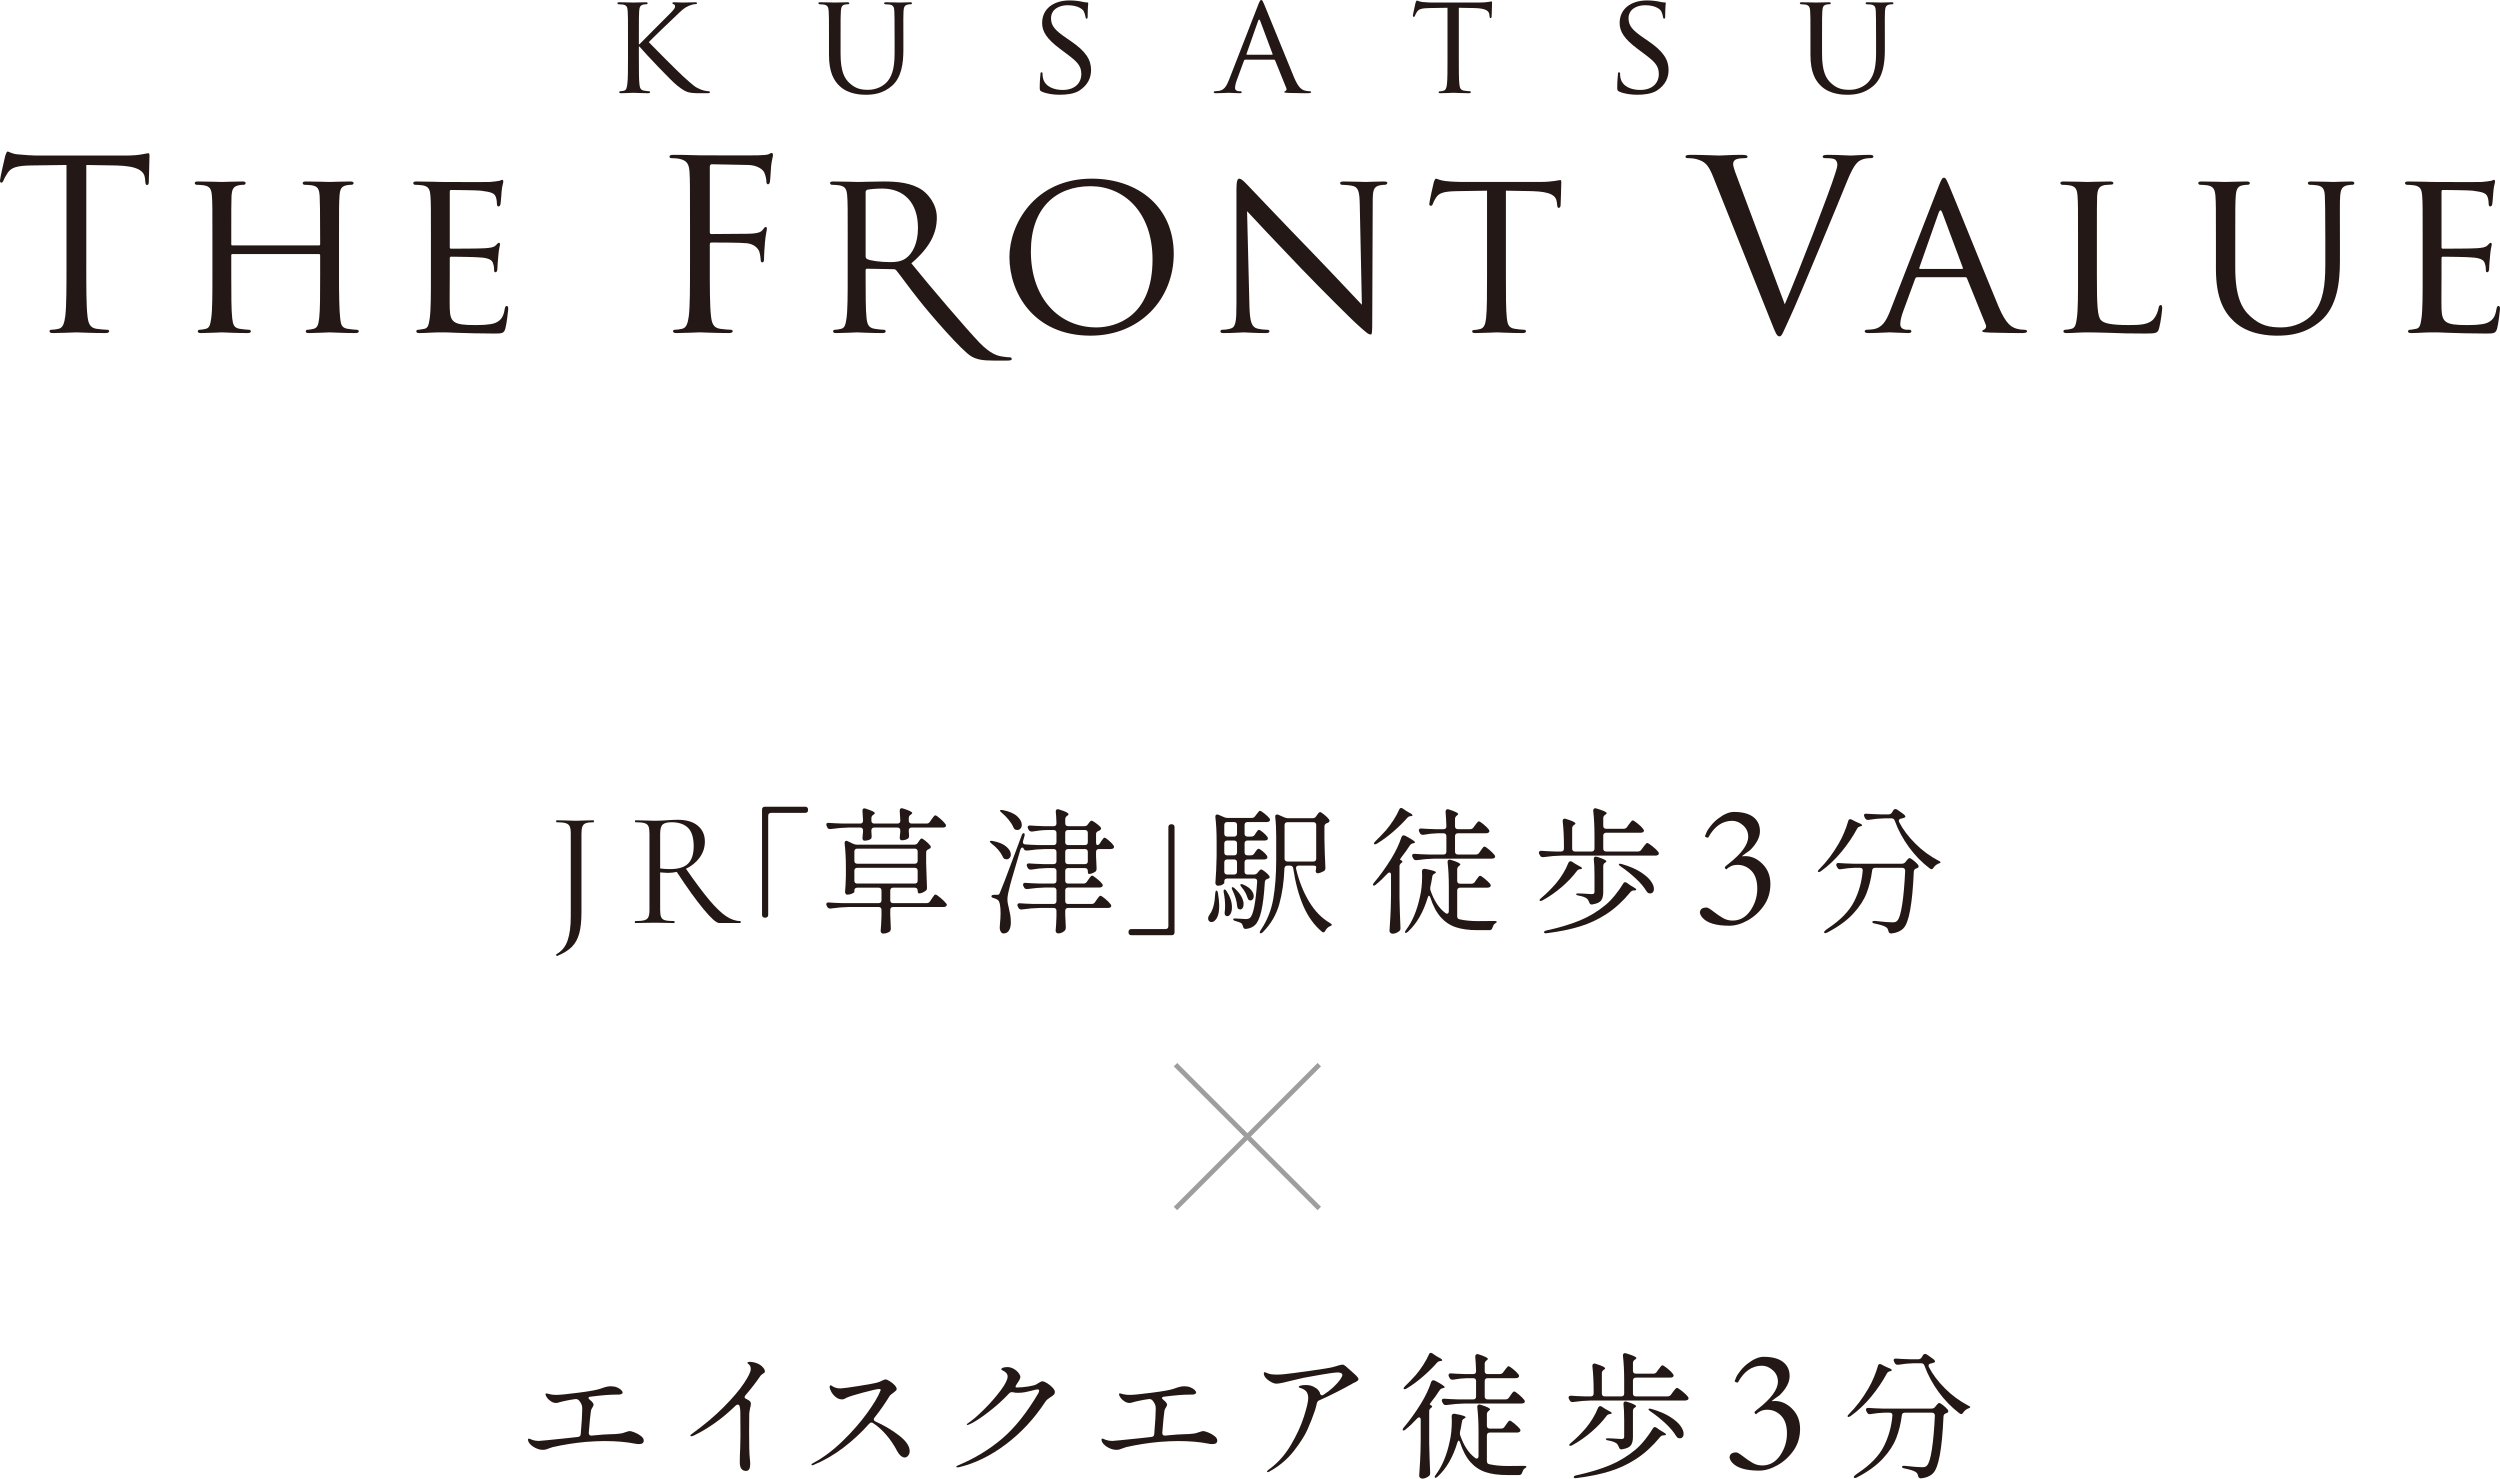 <?xml version="1.0" encoding="UTF-8"?>
<svg id="_レイヤー_2" data-name="レイヤー 2" xmlns="http://www.w3.org/2000/svg" width="638.662" height="377.73" viewBox="0 0 638.662 377.73">
  <defs>
    <style>
      .cls-1 {
        fill: #231815;
      }

      .cls-2 {
        fill: none;
        stroke: #9e9e9f;
        stroke-miterlimit: 10;
        stroke-width: 1.234px;
      }
    </style>
  </defs>
  <g id="text">
    <g>
      <g>
        <path class="cls-1" d="M160.428,9.467c0-4.77,0-5.637-.072-6.612-.072-1.048-.253-1.554-1.301-1.698-.253-.036-.795-.072-1.084-.072-.108,0-.253-.145-.253-.253,0-.181.145-.253.506-.253,1.445,0,3.396.072,3.577.072.289,0,2.204-.072,3.144-.072.361,0,.506.072.506.253,0,.108-.108.253-.253.253-.217,0-.397,0-.795.072-.831.181-1.048.614-1.12,1.698-.072.976-.072,1.843-.072,6.612v1.843h.145c.506-.578,6.179-6.179,7.371-7.407.903-.903,1.734-1.698,1.734-2.204,0-.397-.145-.578-.397-.614-.181-.036-.289-.181-.289-.289,0-.145.145-.217.361-.217.65,0,1.626.072,2.385.072.181,0,2.276-.072,3.071-.072.325,0,.47.072.47.217s-.072.253-.325.253c-.47,0-1.156.181-1.771.434-1.301.578-1.915,1.265-3.324,2.602-.795.723-6.215,5.926-6.901,6.685.831.903,7.443,7.516,8.744,8.708,2.674,2.385,3.035,2.782,4.553,3.396.831.325,1.734.434,1.951.434s.397.108.397.253-.145.253-.687.253h-1.626c-.903,0-1.481,0-2.204-.072-1.662-.145-2.493-.831-3.866-1.879-1.445-1.12-8.13-8.166-9.647-9.973h-.145v2.999c0,2.963,0,5.384.145,6.648.108.903.253,1.481,1.229,1.626.434.072.939.145,1.229.145.181,0,.253.145.253.253,0,.145-.145.253-.506.253-1.554,0-3.469-.108-3.722-.108s-2.168.108-3.144.108c-.325,0-.506-.072-.506-.253,0-.108.072-.253.253-.253.289,0,.687-.072.976-.145.614-.145.687-.723.831-1.626.181-1.265.181-3.686.181-6.648v-5.42Z"/>
        <path class="cls-1" d="M211.774,9.467c0-4.77,0-5.637-.072-6.612s-.253-1.554-1.301-1.698c-.253-.036-.795-.072-1.084-.072-.108,0-.253-.145-.253-.253,0-.181.145-.253.506-.253,1.445,0,3.36.072,3.649.072s2.276-.072,3.216-.072c.361,0,.542.072.542.253,0,.108-.145.253-.289.253-.217,0-.397,0-.795.072-.831.145-1.012.687-1.084,1.698-.072.976-.072,1.843-.072,6.612v4.3c0,4.444.976,6.287,2.349,7.516,1.554,1.409,2.927,1.662,4.733,1.662,1.951,0,3.83-.867,4.914-2.168,1.481-1.771,1.807-4.3,1.807-7.443v-3.866c0-4.77-.036-5.637-.072-6.612s-.217-1.554-1.265-1.698c-.253-.036-.795-.072-1.084-.072-.145,0-.253-.145-.253-.253,0-.181.145-.253.506-.253,1.409,0,3.252.072,3.433.072.217,0,1.734-.072,2.674-.072.361,0,.506.072.506.253,0,.108-.108.253-.253.253-.217,0-.397,0-.795.072-.867.181-1.048.687-1.12,1.698-.072.976-.036,1.843-.036,6.612v3.288c0,3.324-.434,7.046-2.963,9.214-2.312,1.987-4.77,2.24-6.648,2.24-1.048,0-4.372-.072-6.612-2.168-1.554-1.445-2.782-3.577-2.782-8.058v-4.517Z"/>
        <path class="cls-1" d="M266.084,23.378c-.434-.217-.47-.325-.47-1.156,0-1.518.145-2.746.181-3.252,0-.325.072-.506.253-.506s.289.108.289.361,0,.687.108,1.12c.506,2.24,2.891,3.035,5.022,3.035,3.144,0,4.77-1.771,4.77-4.083,0-2.204-1.192-3.252-4.011-5.348l-1.445-1.084c-3.433-2.565-4.553-4.444-4.553-6.576,0-3.613,2.854-5.781,7.046-5.781,1.265,0,2.529.181,3.288.361.614.145.867.145,1.12.145s.325.036.325.217c0,.145-.145,1.156-.145,3.252,0,.47-.036.687-.253.687s-.253-.145-.289-.397c-.036-.361-.289-1.192-.47-1.518-.217-.361-1.265-1.518-4.119-1.518-2.312,0-4.228,1.156-4.228,3.324,0,1.951.976,3.071,4.119,5.203l.903.614c3.866,2.638,5.203,4.77,5.203,7.407,0,1.807-.687,3.758-2.963,5.239-1.337.867-3.324,1.084-5.059,1.084-1.481,0-3.324-.217-4.625-.831Z"/>
        <path class="cls-1" d="M321.439,1.192c.397-1.012.542-1.192.759-1.192.325,0,.434.434.759,1.12.578,1.301,5.673,13.983,7.624,18.645,1.156,2.746,2.023,3.144,2.71,3.36.47.145.939.181,1.265.181.181,0,.397.072.397.253s-.361.253-.723.253c-.47,0-2.818,0-5.022-.072-.614-.036-1.12-.036-1.12-.217,0-.145.072-.145.217-.217.181-.072.506-.325.289-.831l-2.854-7.046c-.072-.145-.108-.181-.289-.181h-7.335c-.145,0-.253.072-.325.253l-1.807,4.914c-.289.759-.47,1.518-.47,2.06,0,.614.542.831,1.084.831h.289c.253,0,.325.108.325.253,0,.181-.181.253-.47.253-.759,0-2.493-.108-2.854-.108-.325,0-1.915.108-3.216.108-.397,0-.614-.072-.614-.253,0-.145.145-.253.289-.253.217,0,.687-.036.939-.072,1.445-.181,2.06-1.265,2.674-2.818l7.479-19.223ZM324.98,13.983c.145,0,.145-.072.108-.217l-3.144-8.419c-.181-.47-.361-.47-.542,0l-2.963,8.419c-.036.145,0,.217.108.217h6.432Z"/>
        <path class="cls-1" d="M372.676,14.887c0,2.963,0,5.384.145,6.648.108.903.253,1.481,1.229,1.626.434.072,1.156.145,1.445.145.217,0,.253.145.253.253,0,.145-.145.253-.506.253-1.734,0-3.758-.108-3.938-.108-.145,0-2.349.108-3.288.108-.361,0-.506-.072-.506-.253,0-.108.072-.217.253-.217.289,0,.65-.072.939-.145.65-.145.831-.759.939-1.662.145-1.265.145-3.686.145-6.648V1.987l-4.589.072c-1.987.036-2.746.253-3.216.976-.361.542-.397.759-.506.976-.072.253-.181.289-.325.289-.072,0-.217-.072-.217-.253,0-.325.65-3.071.687-3.324.072-.181.217-.578.325-.578.217,0,.542.253,1.409.361.903.108,2.132.145,2.493.145h11.996c1.048,0,1.771-.072,2.276-.145.47-.072.759-.145.903-.145s.145.181.145.361c0,.939-.108,3.144-.108,3.505,0,.253-.145.397-.289.397s-.217-.108-.253-.542l-.036-.325c-.108-.939-.795-1.626-3.83-1.698l-3.975-.072v12.899Z"/>
        <path class="cls-1" d="M413.617,23.378c-.434-.217-.47-.325-.47-1.156,0-1.518.145-2.746.181-3.252,0-.325.072-.506.253-.506s.289.108.289.361,0,.687.108,1.12c.506,2.24,2.891,3.035,5.022,3.035,3.144,0,4.77-1.771,4.77-4.083,0-2.204-1.192-3.252-4.011-5.348l-1.445-1.084c-3.433-2.565-4.553-4.444-4.553-6.576,0-3.613,2.854-5.781,7.046-5.781,1.265,0,2.529.181,3.288.361.614.145.867.145,1.12.145s.325.036.325.217c0,.145-.145,1.156-.145,3.252,0,.47-.036.687-.253.687s-.253-.145-.289-.397c-.036-.361-.289-1.192-.47-1.518-.217-.361-1.265-1.518-4.119-1.518-2.312,0-4.228,1.156-4.228,3.324,0,1.951.976,3.071,4.119,5.203l.903.614c3.866,2.638,5.203,4.77,5.203,7.407,0,1.807-.687,3.758-2.963,5.239-1.337.867-3.324,1.084-5.059,1.084-1.481,0-3.324-.217-4.625-.831Z"/>
        <path class="cls-1" d="M462.505,9.467c0-4.77,0-5.637-.072-6.612s-.253-1.554-1.301-1.698c-.253-.036-.795-.072-1.084-.072-.108,0-.253-.145-.253-.253,0-.181.145-.253.506-.253,1.445,0,3.36.072,3.649.072s2.276-.072,3.216-.072c.361,0,.542.072.542.253,0,.108-.145.253-.289.253-.217,0-.397,0-.795.072-.831.145-1.012.687-1.084,1.698-.072.976-.072,1.843-.072,6.612v4.3c0,4.444.976,6.287,2.349,7.516,1.554,1.409,2.927,1.662,4.733,1.662,1.951,0,3.83-.867,4.914-2.168,1.481-1.771,1.807-4.3,1.807-7.443v-3.866c0-4.77-.036-5.637-.072-6.612s-.217-1.554-1.265-1.698c-.253-.036-.795-.072-1.084-.072-.145,0-.253-.145-.253-.253,0-.181.145-.253.506-.253,1.409,0,3.252.072,3.433.072.217,0,1.734-.072,2.674-.072.361,0,.506.072.506.253,0,.108-.108.253-.253.253-.217,0-.397,0-.795.072-.867.181-1.048.687-1.12,1.698-.072.976-.036,1.843-.036,6.612v3.288c0,3.324-.434,7.046-2.963,9.214-2.312,1.987-4.77,2.24-6.648,2.24-1.048,0-4.372-.072-6.612-2.168-1.554-1.445-2.782-3.577-2.782-8.058v-4.517Z"/>
      </g>
      <g>
        <path class="cls-1" d="M22.043,67.623c0,5.781,0,10.54.301,13.069.181,1.747.542,3.072,2.349,3.312.843.121,2.168.242,2.71.242.361,0,.482.18.482.36,0,.301-.301.482-.963.482-3.313,0-7.107-.181-7.408-.181s-4.096.181-5.902.181c-.663,0-.964-.12-.964-.482,0-.18.121-.36.482-.36.542,0,1.264-.121,1.807-.242,1.204-.24,1.506-1.566,1.747-3.312.301-2.529.301-7.288.301-13.069v-25.476l-8.914.12c-3.734.061-5.18.482-6.144,1.928-.662,1.025-.843,1.446-1.024,1.867-.181.482-.361.602-.602.602-.181,0-.301-.18-.301-.541,0-.602,1.204-5.782,1.325-6.265.121-.36.362-1.143.602-1.143.422,0,1.024.602,2.65.722,1.747.181,4.035.301,4.758.301h22.585c1.927,0,3.313-.12,4.276-.301.903-.12,1.446-.301,1.687-.301.301,0,.301.362.301.722,0,1.807-.18,5.963-.18,6.626,0,.542-.181.782-.422.782-.301,0-.422-.18-.482-1.023l-.06-.662c-.181-1.807-1.626-3.192-7.408-3.313l-7.588-.12v25.476Z"/>
        <path class="cls-1" d="M86.604,70.213c0,4.939.06,8.974.301,11.081.18,1.506.301,2.47,1.927,2.71.723.121,1.927.242,2.349.242.361,0,.482.24.482.421,0,.24-.301.421-.903.421-2.891,0-6.263-.181-6.565-.181-.241,0-3.674.181-5.239.181-.603,0-.843-.12-.843-.421,0-.181.12-.421.422-.421.482,0,1.084-.121,1.566-.242,1.085-.24,1.265-1.264,1.446-2.77.241-2.108.241-5.962.241-10.9v-5.12c0-.241-.121-.301-.301-.301h-22.103c-.181,0-.302.06-.302.301v5.12c0,4.938,0,8.852.241,10.96.181,1.506.362,2.47,1.927,2.71.783.121,1.927.242,2.409.242.301,0,.422.24.422.421,0,.24-.241.421-.843.421-2.951,0-6.324-.181-6.565-.181-.301,0-3.674.181-5.3.181-.542,0-.843-.12-.843-.421,0-.181.121-.421.422-.421.482,0,1.144-.121,1.626-.242,1.023-.24,1.144-1.204,1.385-2.71.301-2.108.301-6.142.301-11.081v-9.035c0-7.949,0-9.395-.12-11.021-.121-1.745-.422-2.59-2.168-2.83-.422-.061-1.325-.12-1.807-.12-.18,0-.422-.242-.422-.422,0-.301.241-.422.843-.422,2.409,0,5.782.121,6.083.121.241,0,3.614-.121,5.24-.121.602,0,.843.121.843.422,0,.18-.24.422-.422.422-.361,0-.722,0-1.325.12-1.445.301-1.746,1.023-1.867,2.83-.061,1.627-.061,3.192-.061,11.142v1.083c0,.301.121.301.302.301h22.103c.181,0,.301,0,.301-.301v-1.083c0-7.95-.061-9.516-.121-11.142-.121-1.745-.362-2.59-2.108-2.83-.422-.061-1.325-.12-1.807-.12-.241,0-.421-.242-.421-.422,0-.301.24-.422.843-.422,2.349,0,5.782.121,6.023.121.301,0,3.674-.121,5.24-.121.602,0,.903.121.903.422,0,.18-.24.422-.482.422-.361,0-.662,0-1.325.12-1.385.301-1.686,1.023-1.807,2.83-.12,1.627-.12,3.072-.12,11.021v9.035Z"/>
        <path class="cls-1" d="M110.088,61.178c0-7.949,0-9.395-.121-11.021-.121-1.745-.422-2.59-2.168-2.83-.422-.061-1.325-.12-1.807-.12-.181,0-.422-.242-.422-.422,0-.301.241-.422.843-.422,2.409,0,5.842.121,6.143.121.361,0,11.443.06,12.647,0,1.024-.06,1.987-.241,2.409-.301.241-.06.482-.241.723-.241.181,0,.241.241.241.482,0,.361-.301.963-.422,2.409-.06.482-.18,2.77-.301,3.372-.061.241-.241.542-.482.542-.301,0-.422-.241-.422-.662,0-.361-.061-1.206-.301-1.808-.362-.842-.903-1.204-3.795-1.564-.903-.121-7.046-.181-7.648-.181-.241,0-.302.181-.302.541v13.912c0,.362,0,.543.302.543.662,0,7.648,0,8.853-.121,1.265-.121,2.048-.18,2.59-.723.361-.36.602-.661.783-.661s.301.12.301.421-.301,1.143-.422,2.83c-.121,1.023-.241,2.951-.241,3.312,0,.422-.12.964-.482.964-.241,0-.361-.181-.361-.482,0-.482,0-1.023-.241-1.687-.181-.722-.662-1.324-2.71-1.565-1.446-.18-7.107-.241-8.01-.241-.301,0-.362.181-.362.362v4.276c0,1.747-.06,7.709,0,8.733.121,3.432,1.084,4.095,6.324,4.095,1.385,0,3.915,0,5.3-.542,1.385-.602,2.108-1.506,2.409-3.552.121-.602.241-.783.542-.783s.361.421.361.783c0,.36-.422,3.853-.723,4.938-.361,1.324-.903,1.324-2.951,1.324-3.975,0-7.046-.12-9.215-.18-2.228-.121-3.613-.121-4.396-.121-.121,0-1.144,0-2.289.061-1.024.06-2.228.12-3.072.12-.542,0-.843-.12-.843-.421,0-.181.121-.421.422-.421.482,0,1.144-.181,1.626-.242,1.023-.18,1.144-1.204,1.385-2.71.301-2.108.301-6.142.301-11.081v-9.035Z"/>
        <path class="cls-1" d="M176.273,57.024c0-9.396,0-11.083-.12-13.009-.121-2.049-.603-3.011-2.59-3.434-.482-.121-1.505-.18-2.048-.18-.24,0-.482-.121-.482-.362,0-.361.301-.482.963-.482,1.386,0,3.012,0,4.337.061l2.469.06c1.205,0,13.431.06,14.816,0,1.145-.06,2.108-.06,2.65-.241.362-.12.602-.361.843-.361s.361.241.361.542c0,.421-.301,1.143-.482,2.83-.06.602-.181,3.253-.301,3.976-.06.301-.181.662-.482.662s-.422-.301-.422-.723c0-.481-.181-1.506-.542-2.288-.361-.783-1.747-1.867-4.095-1.928l-9.275-.181c-.361,0-.542.181-.542.663v16.622c0,.361.061.542.422.542l7.709-.06c1.024,0,1.867,0,2.711-.061,1.445-.12,2.228-.301,2.77-1.084.241-.301.422-.602.663-.602s.301.181.301.482c0,.362-.301,1.386-.482,3.373-.121,1.205-.241,3.613-.241,4.035,0,.542,0,1.144-.422,1.144-.301,0-.422-.241-.422-.542-.06-.602-.121-1.444-.361-2.168-.301-.843-1.265-1.928-3.132-2.168-1.506-.181-8.071-.181-9.095-.181-.301,0-.422.12-.422.542v5.119c0,5.781,0,10.54.301,13.069.181,1.747.542,3.072,2.349,3.312.843.121,2.168.242,2.711.242.361,0,.482.18.482.36,0,.301-.301.482-.964.482-3.312,0-7.107-.181-7.408-.181s-4.095.181-5.902.181c-.663,0-.964-.12-.964-.482,0-.18.121-.36.482-.36.542,0,1.265-.121,1.807-.242,1.205-.24,1.506-1.566,1.747-3.312.301-2.529.301-7.288.301-13.069v-10.599Z"/>
        <path class="cls-1" d="M216.562,61.178c0-7.949,0-9.395-.121-11.021-.12-1.745-.422-2.59-2.168-2.83-.422-.061-1.325-.12-1.807-.12-.181,0-.422-.242-.422-.422,0-.301.241-.422.843-.422,2.409,0,5.962.121,6.263.121.542,0,4.999-.121,6.625-.121,3.373,0,7.107.301,9.877,2.229,1.325.963,3.674,3.433,3.674,6.986,0,3.794-1.566,7.469-6.505,11.685,4.336,5.42,14.333,17.087,17.404,20.278,2.831,2.891,4.577,3.373,5.902,3.555,1.024.181,1.566.181,1.867.181s.482.24.482.421c0,.301-.301.421-1.264.421h-3.313c-3.011,0-4.336-.301-5.661-1.023-2.288-1.204-10.539-10.703-13.55-14.557-2.228-2.771-4.577-6.083-5.721-7.469-.241-.24-.362-.301-.723-.301l-6.746-.12c-.241,0-.361.12-.361.421v1.204c0,4.939,0,8.914.24,11.021.181,1.506.482,2.47,2.108,2.71.723.121,1.867.242,2.349.242.361,0,.421.24.421.421,0,.24-.24.421-.843.421-2.891,0-6.264-.181-6.505-.181-.061,0-3.614.181-5.24.181-.542,0-.843-.12-.843-.421,0-.181.121-.421.422-.421.482,0,1.144-.121,1.626-.242,1.023-.24,1.144-1.204,1.385-2.71.301-2.108.301-6.142.301-11.081v-9.035ZM221.139,65.515c0,.301.12.481.361.662.783.421,3.493.783,5.842.783,1.265,0,2.71-.06,3.975-.903,1.807-1.205,3.192-3.914,3.192-7.829,0-6.385-3.493-10.059-9.155-10.059-1.566,0-3.252.181-3.794.301-.241.121-.422.301-.422.602v16.443Z"/>
        <path class="cls-1" d="M278.892,45.64c11.925,0,20.959,7.288,20.959,19.212,0,11.442-8.492,20.899-21.26,20.899-14.515,0-20.718-10.901-20.718-20.116,0-8.252,6.384-19.996,21.019-19.996ZM280.097,83.643c4.758,0,14.334-2.53,14.334-17.346,0-12.285-7.468-18.73-15.84-18.73-8.853,0-15.237,5.542-15.237,16.684,0,11.925,7.167,19.392,16.743,19.392Z"/>
        <path class="cls-1" d="M319.181,78.102c.12,4.217.602,5.481,2.048,5.844.963.24,2.168.301,2.65.301.241,0,.421.18.421.421,0,.301-.361.421-.963.421-3.011,0-5.119-.181-5.601-.181s-2.71.181-5.119.181c-.542,0-.843-.06-.843-.421,0-.241.181-.421.422-.421.422,0,1.385-.061,2.168-.301,1.324-.362,1.506-1.748,1.506-6.385v-29.33c0-2.048.301-2.59.723-2.59.602,0,1.506,1.023,2.047,1.567.843.842,8.552,9.033,16.744,17.465,5.239,5.42,10.9,11.504,12.527,13.19l-.542-25.657c-.06-3.312-.361-4.457-1.988-4.758-.963-.181-2.168-.24-2.589-.24-.362,0-.422-.301-.422-.482,0-.301.422-.362,1.024-.362,2.409,0,4.938.121,5.54.121s2.349-.121,4.518-.121c.541,0,.963.061.963.362,0,.181-.241.482-.602.482-.241,0-.662,0-1.264.12-1.747.361-1.868,1.386-1.868,4.457l-.12,29.993c0,3.374-.06,3.675-.422,3.675-.541,0-1.083-.422-4.034-3.132-.542-.482-8.191-8.011-13.792-13.852-6.142-6.443-12.105-12.708-13.731-14.515l.602,24.15Z"/>
        <path class="cls-1" d="M384.703,70.213c0,4.939,0,8.974.241,11.081.181,1.506.422,2.47,2.048,2.71.723.121,1.928.242,2.409.242.362,0,.422.24.422.421,0,.24-.241.421-.843.421-2.891,0-6.263-.181-6.565-.181-.241,0-3.914.181-5.481.181-.602,0-.843-.12-.843-.421,0-.181.121-.362.422-.362.481,0,1.084-.12,1.565-.24,1.085-.241,1.386-1.266,1.566-2.771.241-2.108.241-6.142.241-11.081v-21.5l-7.649.12c-3.312.06-4.577.421-5.36,1.626-.602.903-.662,1.266-.842,1.627-.121.421-.301.481-.542.481-.121,0-.362-.12-.362-.421,0-.542,1.024-5.119,1.144-5.54.061-.301.362-.965.542-.965.361,0,.903.421,2.349.602,1.506.181,3.553.241,4.156.241h19.996c1.746,0,2.95-.121,3.793-.241.783-.12,1.266-.24,1.506-.24.241,0,.241.301.241.602,0,1.564-.18,5.239-.18,5.841,0,.421-.241.663-.482.663s-.361-.181-.421-.905l-.061-.542c-.18-1.566-1.325-2.71-6.383-2.83l-6.626-.12v21.5Z"/>
        <path class="cls-1" d="M455.946,77.742c3.493-8.071,11.564-29.091,12.889-33.426.301-.903.542-1.748.542-2.289,0-.482-.181-1.084-.783-1.386-.723-.24-1.627-.24-2.289-.24-.361,0-.662-.061-.662-.362,0-.361.361-.482,1.324-.482,2.41,0,5.18.181,5.902.181.362,0,2.951-.181,4.698-.181.662,0,1.025.121,1.025.422s-.241.422-.723.422c-.421,0-1.747,0-2.891.722-.782.541-1.685,1.566-3.312,5.661-.662,1.685-3.673,8.913-6.746,16.321-3.673,8.792-6.383,15.297-7.769,18.249-1.685,3.613-1.927,4.577-2.529,4.577-.723,0-1.024-.843-2.169-3.735l-14.755-36.918c-1.326-3.372-2.229-4.036-4.337-4.638-.903-.24-1.927-.24-2.289-.24s-.481-.181-.481-.422c0-.361.602-.422,1.566-.422,2.891,0,6.323.181,7.047.181.602,0,3.312-.181,5.601-.181,1.083,0,1.626.121,1.626.422s-.18.422-.602.422c-.662,0-1.747.059-2.289.301-.662.301-.782.782-.782,1.204,0,.782.722,2.649,1.626,4.999l11.564,30.836Z"/>
        <path class="cls-1" d="M495.333,47.387c.662-1.685.903-1.987,1.264-1.987.542,0,.722.722,1.264,1.865.963,2.169,9.456,23.308,12.708,31.078,1.928,4.577,3.372,5.239,4.517,5.601.783.24,1.567.301,2.108.301.301,0,.663.12.663.421s-.602.421-1.204.421c-.783,0-4.698,0-8.372-.12-1.023-.061-1.867-.061-1.867-.362,0-.24.12-.24.361-.36.301-.121.843-.543.482-1.386l-4.758-11.745c-.121-.241-.181-.301-.482-.301h-12.226c-.241,0-.421.121-.542.422l-3.011,8.19c-.482,1.265-.783,2.53-.783,3.433,0,1.023.903,1.386,1.807,1.386h.482c.422,0,.542.18.542.421,0,.301-.301.421-.783.421-1.264,0-4.156-.181-4.758-.181-.542,0-3.192.181-5.36.181-.662,0-1.023-.12-1.023-.421,0-.241.241-.421.481-.421.362,0,1.145-.061,1.567-.121,2.409-.301,3.432-2.109,4.457-4.698l12.467-32.041ZM501.236,68.707c.24,0,.24-.121.18-.361l-5.239-14.032c-.301-.783-.602-.783-.903,0l-4.939,14.032c-.06.24,0,.361.18.361h10.721Z"/>
        <path class="cls-1" d="M535.682,70.334c0,7.528.12,10.599,1.083,11.502.843.843,2.891,1.204,7.047,1.204,2.771,0,5.119-.06,6.385-1.566.662-.783,1.083-1.868,1.264-2.891.06-.361.241-.662.542-.662.241,0,.361.241.361.782s-.361,3.615-.783,5.12c-.361,1.204-.541,1.384-3.372,1.384-3.794,0-6.746-.059-9.215-.18-2.409-.06-4.216-.121-5.782-.121-.24,0-1.143,0-2.168.061-1.084.06-2.228.12-3.071.12-.542,0-.843-.12-.843-.421,0-.181.12-.421.421-.421.482,0,1.145-.121,1.627-.242,1.023-.24,1.145-1.204,1.385-2.71.301-2.108.301-6.142.301-11.081v-9.035c0-7.949,0-9.395-.12-11.021-.12-1.745-.421-2.59-2.168-2.83-.422-.061-1.326-.12-1.807-.12-.181,0-.422-.242-.422-.422,0-.301.241-.422.843-.422,2.409,0,5.721.121,6.022.121.241,0,4.217-.121,5.842-.121.542,0,.843.121.843.422,0,.18-.241.361-.421.361-.362,0-1.144.061-1.747.12-1.567.301-1.868,1.084-1.988,2.891-.06,1.627-.06,3.072-.06,11.021v9.156Z"/>
        <path class="cls-1" d="M566.092,61.178c0-7.949,0-9.395-.12-11.021-.12-1.626-.421-2.59-2.168-2.83-.422-.061-1.326-.12-1.807-.12-.181,0-.422-.242-.422-.422,0-.301.241-.422.843-.422,2.409,0,5.601.121,6.082.121s3.794-.121,5.361-.121c.602,0,.903.121.903.422,0,.18-.241.422-.482.422-.361,0-.662,0-1.324.12-1.386.24-1.687,1.143-1.808,2.83-.12,1.627-.12,3.072-.12,11.021v7.168c0,7.408,1.626,10.479,3.915,12.527,2.59,2.349,4.879,2.77,7.89,2.77,3.252,0,6.383-1.446,8.19-3.613,2.47-2.951,3.012-7.167,3.012-12.407v-6.445c0-7.949-.061-9.395-.121-11.021-.06-1.626-.361-2.59-2.108-2.83-.421-.061-1.324-.12-1.807-.12-.241,0-.421-.242-.421-.422,0-.301.24-.422.842-.422,2.349,0,5.421.121,5.722.121.361,0,2.89-.121,4.457-.121.602,0,.843.121.843.422,0,.18-.181.422-.422.422-.361,0-.662,0-1.324.12-1.446.301-1.747,1.143-1.868,2.83-.12,1.627-.06,3.072-.06,11.021v5.481c0,5.54-.722,11.744-4.938,15.357-3.855,3.313-7.95,3.736-11.082,3.736-1.747,0-7.287-.121-11.021-3.615-2.59-2.409-4.638-5.962-4.638-13.43v-7.529Z"/>
        <path class="cls-1" d="M618.907,61.178c0-7.949,0-9.395-.12-11.021-.12-1.745-.421-2.59-2.168-2.83-.422-.061-1.326-.12-1.807-.12-.181,0-.422-.242-.422-.422,0-.301.241-.422.843-.422,2.409,0,5.842.121,6.143.121.361,0,11.442.06,12.647,0,1.024-.06,1.988-.241,2.41-.301.24-.06.481-.241.722-.241.181,0,.241.241.241.482,0,.361-.301.963-.422,2.409-.06.482-.18,2.77-.301,3.372-.06.241-.24.542-.481.542-.301,0-.422-.241-.422-.662,0-.361-.06-1.206-.301-1.808-.361-.842-.903-1.204-3.793-1.564-.903-.121-7.047-.181-7.649-.181-.241,0-.301.181-.301.541v13.912c0,.362,0,.543.301.543.662,0,7.649,0,8.854-.121,1.264-.121,2.048-.18,2.589-.723.362-.36.602-.661.783-.661s.301.12.301.421-.301,1.143-.421,2.83c-.121,1.023-.241,2.951-.241,3.312,0,.422-.121.964-.482.964-.241,0-.361-.181-.361-.482,0-.482,0-1.023-.241-1.687-.181-.722-.662-1.324-2.71-1.565-1.446-.18-7.107-.241-8.01-.241-.301,0-.361.181-.361.362v4.276c0,1.747-.06,7.709,0,8.733.12,3.432,1.083,4.095,6.323,4.095,1.386,0,3.915,0,5.3-.542,1.386-.602,2.108-1.506,2.409-3.552.12-.602.241-.783.542-.783s.361.421.361.783c0,.36-.421,3.853-.722,4.938-.362,1.324-.903,1.324-2.951,1.324-3.976,0-7.047-.12-9.215-.18-2.229-.121-3.615-.121-4.397-.121-.121,0-1.145,0-2.289.061-1.023.06-2.228.12-3.071.12-.542,0-.843-.12-.843-.421,0-.181.12-.421.421-.421.482,0,1.144-.181,1.627-.242,1.023-.18,1.145-1.204,1.384-2.71.301-2.108.301-6.142.301-11.081v-9.035Z"/>
      </g>
    </g>
    <g>
      <g>
        <path class="cls-1" d="M147.974,238.469c-.378,1.385-1.001,2.52-1.869,3.402-.868.881-2.114,1.658-3.737,2.331l-.043.042c-.084,0-.153-.063-.21-.189-.056-.126-.056-.218,0-.273,1.372-.756,2.331-1.918,2.877-3.486.546-1.568.819-3.626.819-6.174v-21.168c0-.84-.092-1.456-.273-1.848-.182-.392-.524-.665-1.028-.819-.505-.154-1.288-.231-2.352-.231-.057,0-.085-.083-.085-.252s.028-.252.085-.252l2.184.042c1.176.056,2.1.084,2.771.084.729,0,1.624-.028,2.688-.084l1.848-.042c.057,0,.084.084.084.252s-.027.252-.084.252c-.924,0-1.596.084-2.016.252s-.707.455-.861.861c-.154.406-.231,1.029-.231,1.869v19.949c0,2.268-.188,4.095-.566,5.481Z"/>
        <path class="cls-1" d="M189.224,235.55c0,.168-.028.252-.084.252h-5.418c-.699,0-2.016-1.162-3.947-3.486-1.933-2.324-4.229-5.516-6.889-9.576-.756.168-1.54.252-2.352.252-.169,0-.799-.042-1.89-.126v9.534c0,.868.083,1.499.252,1.89.168.392.497.658.987.798.489.14,1.266.21,2.33.21.084,0,.126.084.126.252s-.042.252-.126.252c-.868,0-1.554-.014-2.058-.042l-2.897-.042-2.856.042c-.505.028-1.218.042-2.143.042-.056,0-.084-.084-.084-.252s.028-.252.084-.252c1.064,0,1.848-.07,2.353-.21.504-.14.847-.413,1.029-.819.182-.406.272-1.029.272-1.869v-19.446c0-.84-.084-1.456-.252-1.848-.169-.392-.497-.665-.987-.819-.49-.154-1.267-.231-2.331-.231-.084,0-.125-.083-.125-.252s.041-.252.125-.252l2.059.042c1.176.056,2.128.084,2.856.084.615,0,1.189-.014,1.721-.042.532-.028.98-.056,1.345-.084,1.036-.084,1.974-.126,2.814-.126,2.211,0,3.919.504,5.123,1.512,1.204,1.008,1.807,2.352,1.807,4.032,0,1.512-.441,2.877-1.323,4.095-.883,1.219-2.051,2.177-3.507,2.877,2.352,3.388,4.333,6.042,5.943,7.959,1.609,1.918,3.037,3.297,4.283,4.137,1.246.84,2.471,1.26,3.675,1.26.056,0,.084.084.084.252ZM171.123,222.026c2.185,0,3.745-.476,4.683-1.428.938-.952,1.407-2.422,1.407-4.411,0-2.184-.483-3.751-1.449-4.704-.966-.952-2.373-1.428-4.221-1.428-1.092,0-1.848.196-2.268.588-.42.392-.63,1.19-.63,2.394v8.819c.699.113,1.525.168,2.478.168Z"/>
        <path class="cls-1" d="M196.052,234.244c-.128.129-.31.193-.542.193h-.105c-.233,0-.414-.064-.542-.193-.129-.128-.192-.309-.192-.542v-26.88c0-.233.063-.414.192-.542.128-.128.309-.193.542-.193h10.29c.233,0,.414.065.543.193.128.128.192.31.192.542v.105c0,.233-.064.415-.192.542-.129.128-.31.193-.543.193h-8.715c-.233,0-.414.064-.542.192-.129.128-.193.31-.193.542v25.305c0,.234-.064.415-.192.542Z"/>
        <path class="cls-1" d="M237.581,209.902l.385-.56c.07-.093.175-.239.315-.438.14-.198.262-.35.367-.455.104-.105.204-.157.298-.157.187,0,.589.269,1.207.805.618.537,1.067,1.004,1.348,1.4.116.117.175.245.175.385s-.07.269-.21.385c-.117.094-.315.14-.595.14h-7.98c-.233,0-.414.064-.542.193-.129.128-.192.309-.192.542v.14l.069,1.05v.28c0,.28-.082.479-.245.595-.443.303-.991.455-1.645.455-.164,0-.286-.07-.367-.21-.082-.14-.123-.303-.123-.49l.141-1.47v-.35c0-.233-.065-.414-.193-.542-.128-.128-.31-.193-.542-.193h-5.915c-.233,0-.415.064-.543.193-.128.128-.192.309-.192.542v.175l.07,1.155v.28c0,.28-.082.479-.245.595-.443.28-.979.42-1.61.42-.163,0-.285-.07-.367-.21-.082-.14-.122-.303-.122-.49.046-.42.069-.7.069-.84l.07-.7v-.385c0-.233-.064-.414-.192-.542-.129-.128-.31-.193-.543-.193h-2.904c-1.424.023-2.964.152-4.62.385h-.21c-.327,0-.561-.163-.7-.49l-.105-.28c-.069-.14-.104-.268-.104-.385,0-.326.232-.467.7-.42.793.07,2.006.128,3.64.175h4.305c.49,0,.735-.245.735-.735-.047-1.167-.094-1.995-.14-2.485v-.07c0-.396.163-.595.489-.595.047,0,.163.023.351.07.84.28,1.435.508,1.785.683.35.175.524.333.524.472,0,.117-.093.234-.279.35l-.105.07c-.327.187-.49.479-.49.875v.63c0,.234.064.415.192.542.128.129.31.193.543.193h5.915c.49,0,.735-.245.735-.735-.048-1.167-.094-1.995-.141-2.485v-.07c0-.42.175-.63.525-.63l.314.07c1.563.49,2.346.875,2.346,1.155,0,.117-.094.233-.28.35l-.105.07c-.327.21-.489.502-.489.875v.665c0,.234.063.415.192.542.128.129.309.193.542.193h3.815c.373,0,.665-.163.875-.49ZM234.465,215.327l.21-.315c.047-.07.123-.18.228-.333.105-.151.198-.268.28-.35.081-.082.169-.123.263-.123.162,0,.501.21,1.015.63.513.42.91.817,1.189,1.19.094.094.141.21.141.35,0,.187-.117.339-.351.455l-.21.105c-.42.164-.63.444-.63.84v2.765c.07,2.777.141,4.83.21,6.16v.175c0,.327-.117.56-.35.7-.233.187-.508.345-.822.473-.315.128-.602.192-.857.192-.117,0-.205-.064-.263-.192-.059-.128-.088-.309-.088-.542s-.064-.414-.192-.542c-.129-.128-.31-.193-.542-.193h-5.53c-.233,0-.415.064-.543.193-.128.128-.192.309-.192.542v2.485c0,.234.064.415.192.542.128.129.31.193.543.193h8.54c.373,0,.665-.152.875-.455l.42-.63c.07-.093.175-.25.314-.473.141-.221.263-.385.368-.49.104-.105.204-.157.297-.157.187,0,.613.28,1.278.84s1.148,1.039,1.452,1.435c.116.117.175.245.175.385,0,.117-.07.234-.21.35-.187.117-.396.175-.63.175h-12.88c-.233,0-.415.064-.543.192-.128.129-.192.31-.192.542v1.295l.07,1.575c0,.444.022,1.038.07,1.785v.175c0,.303-.105.548-.315.735-.467.326-1.027.49-1.68.49-.188,0-.333-.07-.438-.21-.105-.14-.158-.304-.158-.49.094-1.004.163-2.275.21-3.815v-1.54c0-.233-.064-.414-.192-.542-.128-.128-.31-.192-.542-.192h-7.595c-1.424.023-2.964.152-4.62.385h-.21c-.327,0-.561-.152-.7-.455l-.141-.245c-.069-.14-.104-.28-.104-.42s.058-.25.175-.333c.116-.081.28-.11.49-.087.793.07,1.995.128,3.604.175h9.101c.232,0,.414-.064.542-.193.128-.128.192-.309.192-.542v-2.485c0-.233-.064-.414-.192-.542-.128-.128-.31-.193-.542-.193h-5.46c-.233,0-.415.064-.543.193-.128.128-.192.309-.192.542v.35c0,.117-.204.262-.612.438s-.812.262-1.208.262c-.163,0-.297-.07-.402-.21-.104-.14-.157-.303-.157-.49.093-1.026.163-2.333.21-3.92v-2.345c0-2.24-.104-4.27-.315-6.09v-.14c0-.373.141-.56.421-.56.116,0,.244.035.385.105l1.399.665c.327.14.631.21.91.21h14.7c.373,0,.665-.151.875-.455ZM234.238,220.454c.128-.128.192-.309.192-.542v-2.38c0-.233-.064-.414-.192-.542-.129-.128-.31-.192-.542-.192h-14.7c-.233,0-.415.064-.543.192-.128.128-.192.31-.192.542v2.38c0,.233.064.414.192.542.128.128.31.192.543.192h14.7c.232,0,.413-.064.542-.192ZM218.453,221.889c-.128.129-.192.31-.192.542v2.555c0,.233.064.415.192.542.128.128.31.192.543.192h14.7c.232,0,.413-.064.542-.192.128-.128.192-.309.192-.542v-2.555c0-.233-.064-.414-.192-.542-.129-.128-.31-.192-.542-.192h-14.7c-.233,0-.415.064-.543.192Z"/>
        <path class="cls-1" d="M256.13,218.792c-.257-.56-.636-1.132-1.138-1.715-.502-.583-1.056-1.096-1.662-1.54-.374-.303-.525-.513-.455-.63.07-.07.175-.105.314-.105.163,0,.304.012.421.035,1.562.304,2.724.788,3.482,1.453.758.665,1.137,1.336,1.137,2.012,0,.35-.104.642-.314.875-.21.233-.467.35-.771.35-.093,0-.233-.023-.42-.07-.257-.093-.455-.315-.595-.665ZM280.736,216.902c-.234,0-.415.064-.543.192-.129.128-.192.31-.192.542v1.155l.07,1.435c0,.42.022.957.069,1.61,0,.21-.023.385-.069.525-.048.14-.141.257-.28.35-.607.374-1.144.56-1.61.56-.187,0-.28-.245-.28-.735v-.035c0-.233-.064-.414-.192-.542-.128-.128-.31-.192-.542-.192h-4.305c-.234,0-.415.064-.543.192-.129.129-.192.31-.192.542v2.485c0,.233.063.415.192.542.128.128.309.192.543.192h3.92c.373,0,.665-.151.875-.455l.385-.56c.093-.116.192-.257.297-.42.105-.163.216-.303.333-.42.116-.116.222-.175.315-.175.162,0,.56.251,1.189.753.63.502,1.085.939,1.365,1.312.116.163.175.303.175.42,0,.14-.07.269-.21.385-.163.117-.373.175-.63.175h-8.015c-.234,0-.415.064-.543.192-.129.129-.192.31-.192.542v2.73c0,.234.063.415.192.542.128.129.309.193.543.193h6.02c.373,0,.665-.163.875-.49l.385-.56c.07-.093.175-.239.315-.438.14-.198.263-.35.367-.455.105-.105.204-.157.298-.157.187,0,.595.263,1.225.788s1.085.986,1.365,1.383c.116.163.175.292.175.385,0,.14-.059.268-.175.385-.164.117-.374.175-.63.175h-10.22c-.234,0-.415.065-.543.193-.129.128-.192.31-.192.542v1.12l.07,1.435c0,.42.022.957.069,1.61v.21c0,.28-.082.501-.245.665-.187.21-.438.385-.752.525-.315.14-.625.21-.928.21-.21,0-.373-.07-.49-.21-.117-.14-.175-.303-.175-.49.093-.934.163-2.146.21-3.64v-1.435c0-.233-.064-.414-.192-.542-.129-.128-.31-.193-.543-.193h-3.465c-1.423.024-2.963.152-4.62.385h-.21c-.326,0-.56-.151-.699-.455l-.141-.28c-.069-.14-.104-.28-.104-.42s.058-.25.175-.332c.116-.082.28-.111.49-.088.793.07,1.995.129,3.604.175h4.97c.233,0,.414-.064.543-.193.128-.128.192-.309.192-.542v-2.73c0-.233-.064-.414-.192-.542-.129-.128-.31-.192-.543-.192h-2.1c-1.424.023-2.939.152-4.55.385h-.21c-.327,0-.561-.152-.7-.455l-.14-.28c-.07-.14-.105-.268-.105-.385,0-.163.059-.285.175-.367.117-.082.28-.111.49-.087.816.07,2.03.128,3.64.175h3.5c.233,0,.414-.064.543-.192.128-.128.192-.309.192-.542v-2.485c0-.233-.064-.414-.192-.542-.129-.128-.31-.192-.543-.192h-1.75c-1.236.023-2.543.152-3.92.385h-.21c-.327,0-.571-.152-.734-.455l-.141-.28c-.069-.14-.104-.28-.104-.42s.058-.25.175-.333c.116-.082.28-.111.49-.088.793.07,1.995.129,3.604.175h2.59c.233,0,.414-.064.543-.192.128-.128.192-.309.192-.542v-2.38c0-.233-.064-.414-.192-.542-.129-.128-.31-.192-.543-.192h-2.1c-1.424.023-2.964.152-4.62.385h-.21c-.327,0-.56-.152-.7-.455-.093-.21-.21-.315-.35-.315-.21,0-.385.198-.525.595l-.84,2.905c-1.167,3.874-1.819,6.183-1.96,6.93-.327,1.19-.49,2.147-.49,2.87,0,.397.053.823.158,1.278.104.455.169.729.192.823.163.7.291,1.324.385,1.873.093.549.14,1.161.14,1.837,0,.863-.157,1.552-.472,2.065-.315.513-.776.77-1.383.77-.257,0-.473-.111-.647-.333-.175-.222-.286-.531-.333-.927v-.28c0-.257.012-.467.035-.63.116-1.213.175-2.205.175-2.975,0-1.983-.244-3.126-.734-3.43-.28-.21-.584-.35-.91-.42-.467-.116-.7-.28-.7-.49,0-.257.245-.385.735-.385h.7c.232,0,.396-.035.489-.105.094-.07.198-.268.315-.595.257-.583.653-1.575,1.189-2.975.537-1.4,1.471-3.885,2.801-7.455l1.47-3.955c.14-.443.314-.665.525-.665.186,0,.279.128.279.385l-.069.42-.351,1.225c-.023.07-.035.163-.035.28,0,.327.198.513.596.56.816.07,2.041.129,3.675.175h3.569c.233,0,.414-.064.543-.192.128-.128.192-.309.192-.542v-2.38c0-.233-.064-.414-.192-.542-.129-.128-.31-.192-.543-.192h-1.645c-1.214.023-2.474.152-3.78.385h-.175c-.35,0-.607-.152-.77-.455l-.141-.245c-.069-.14-.104-.28-.104-.42s.058-.25.175-.333c.116-.082.28-.11.49-.087.793.07,1.995.128,3.604.175h2.345c.49,0,.735-.245.735-.735-.047-1.376-.104-2.356-.175-2.94v-.07c0-.396.175-.595.525-.595.046,0,.162.023.35.07.887.28,1.505.513,1.854.7.351.187.525.362.525.525,0,.117-.094.234-.28.35l-.104.07c-.304.21-.455.502-.455.875v1.015c0,.233.063.415.192.542.128.128.309.192.543.192h4.13c.396,0,.699-.151.909-.455l.176-.245c.046-.07.122-.169.228-.297.104-.128.197-.228.279-.298s.169-.105.263-.105c.163,0,.508.187,1.032.56.525.374.939.723,1.243,1.05.116.163.175.292.175.385,0,.14-.105.292-.315.455l-.35.175c-.42.14-.63.408-.63.805v2.065c0,.233.029.415.087.542.059.128.146.192.263.192.233,0,.455-.163.665-.49l.28-.455c.093-.116.187-.245.28-.385.093-.14.192-.268.297-.385.105-.117.204-.175.298-.175.163,0,.519.233,1.067.7.548.467.95.887,1.208,1.26.093.117.14.257.14.42,0,.14-.047.245-.14.315-.164.14-.397.21-.7.21h-3.01ZM258.861,211.302c-.258-.606-.654-1.237-1.19-1.89-.537-.653-1.108-1.237-1.715-1.75-.42-.327-.572-.548-.455-.665.046-.047.14-.07.28-.07.187,0,.338.012.455.035,1.633.327,2.84.852,3.622,1.575.781.723,1.173,1.447,1.173,2.17,0,.397-.111.718-.333.962-.222.245-.508.368-.857.368-.094,0-.233-.023-.42-.07-.233-.093-.42-.315-.56-.665ZM272.318,215.694c.128.128.309.192.543.192h4.305c.232,0,.414-.064.542-.192.128-.128.192-.309.192-.542v-2.38c0-.233-.064-.414-.192-.542-.128-.128-.31-.192-.542-.192h-4.305c-.234,0-.415.064-.543.192-.129.128-.192.31-.192.542v2.38c0,.233.063.415.192.542ZM272.318,220.559c.128.128.309.192.543.192h4.305c.232,0,.414-.064.542-.192.128-.128.192-.309.192-.542v-2.38c0-.233-.064-.414-.192-.542-.128-.128-.31-.192-.542-.192h-4.305c-.234,0-.415.064-.543.192-.129.128-.192.31-.192.542v2.38c0,.233.063.415.192.542Z"/>
        <path class="cls-1" d="M298.672,210.759c.128-.128.309-.193.543-.193h.104c.233,0,.414.065.543.193.128.128.192.31.192.542v26.88c0,.233-.064.414-.192.543-.129.128-.31.192-.543.192h-10.29c-.233,0-.414-.064-.542-.192-.129-.129-.193-.31-.193-.543v-.105c0-.233.064-.415.193-.542.128-.128.309-.192.542-.192h8.715c.233,0,.414-.064.543-.193.128-.128.192-.309.192-.542v-25.305c0-.233.063-.414.192-.542Z"/>
        <path class="cls-1" d="M310.765,227.507c.163,0,.292.222.386.665.21,1.26.314,2.322.314,3.185,0,1.424-.204,2.479-.612,3.167-.408.689-.857,1.032-1.348,1.032-.257,0-.467-.081-.63-.245-.163-.163-.245-.385-.245-.665,0-.14.035-.315.105-.525.022-.047.14-.245.35-.595.793-1.073,1.248-2.835,1.365-5.285.046-.49.151-.735.314-.735ZM320.425,218.022l.245-.35c.047-.07.128-.187.245-.35.116-.163.222-.285.315-.367.093-.082.187-.123.279-.123.187,0,.53.205,1.033.613.501.408.868.787,1.103,1.137.093.187.14.327.14.42,0,.14-.07.269-.21.385-.164.117-.362.175-.595.175h-4.306c-.233,0-.414.064-.542.192-.129.129-.192.31-.192.543v2.38c0,.233.063.415.192.542.128.128.309.193.542.193h1.646c.396,0,.7-.14.91-.42l.175-.21c.069-.07.181-.198.332-.385.151-.187.298-.28.438-.28.163,0,.473.175.928.525.455.35.811.688,1.067,1.015.116.164.175.292.175.385,0,.21-.117.35-.35.42l-.21.07c-.21.07-.367.169-.473.298-.104.128-.17.297-.192.507-.188,3.197-.49,5.682-.91,7.455-.42,1.773-.957,2.952-1.61,3.535-.56.537-1.318.863-2.274.98h-.105c-.21,0-.367-.058-.473-.175-.104-.117-.181-.292-.227-.525-.07-.303-.188-.537-.351-.7-.163-.163-.653-.362-1.47-.595-.443-.093-.665-.245-.665-.455,0-.187.257-.256.77-.21,1.213.094,2.019.14,2.415.14.28,0,.496-.023.647-.07.151-.047.31-.128.473-.245.84-.77,1.446-3.85,1.82-9.24v-.07c0-.49-.245-.735-.735-.735h-6.93c-.233,0-.415.064-.543.192-.128.129-.192.31-.192.543v.385c0,.117-.163.268-.489.455-.327.187-.713.28-1.155.28-.164,0-.31-.075-.438-.228-.129-.151-.192-.309-.192-.472.163-2.053.268-4.34.314-6.86v-3.815c0-2.286-.104-4.34-.314-6.16v-.14c0-.35.151-.525.455-.525.14,0,.256.023.35.07l1.47.63c.257.117.548.175.875.175h6.125c.373,0,.665-.152.875-.455l.351-.455c.069-.07.169-.198.297-.385.128-.187.239-.321.333-.403.093-.082.187-.123.28-.123.162,0,.53.228,1.102.683.572.455.998.857,1.278,1.208.116.163.175.303.175.42,0,.14-.07.269-.21.385-.164.117-.374.175-.63.175h-4.936c-.233,0-.414.064-.542.192-.129.129-.192.31-.192.542v2.24c0,.234.063.415.192.542.128.129.309.193.542.193h1.016c.373,0,.665-.163.875-.49l.21-.35c.069-.116.163-.25.279-.402.117-.152.21-.268.28-.35.07-.082.151-.123.245-.123.187,0,.536.21,1.05.63.513.42.887.805,1.12,1.155.093.094.14.222.14.385,0,.14-.059.268-.175.385-.187.117-.396.175-.63.175h-4.41c-.233,0-.414.065-.542.193-.129.128-.192.31-.192.542v2.31c0,.233.063.415.192.542.128.128.309.192.542.192h.875c.373,0,.665-.163.875-.49ZM312.586,227.612c0-.21.058-.338.175-.385h.035c.07,0,.163.041.28.123.116.082.21.192.28.332.909,1.377,1.364,2.742,1.364,4.095,0,.677-.117,1.225-.35,1.645-.233.42-.514.63-.84.63-.07,0-.175-.023-.315-.07-.28-.14-.396-.443-.35-.91.069-.537.104-1.073.104-1.61,0-1.19-.117-2.345-.35-3.465-.023-.093-.035-.221-.035-.385ZM315.823,213.524c.128-.128.192-.309.192-.542v-2.24c0-.233-.064-.414-.192-.542-.128-.128-.31-.192-.542-.192h-1.785c-.233,0-.415.064-.543.192-.128.129-.192.31-.192.542v2.24c0,.234.064.415.192.542.128.129.31.193.543.193h1.785c.232,0,.414-.064.542-.193ZM312.953,218.319c.128.128.31.192.543.192h1.785c.232,0,.414-.064.542-.192.128-.128.192-.309.192-.542v-2.31c0-.233-.064-.414-.192-.542-.128-.128-.31-.193-.542-.193h-1.785c-.233,0-.415.065-.543.193-.128.128-.192.31-.192.542v2.31c0,.233.064.415.192.542ZM315.823,219.754c-.128-.128-.31-.192-.542-.192h-1.785c-.233,0-.415.064-.543.192-.128.129-.192.31-.192.543v2.38c0,.233.064.415.192.542.128.128.31.193.543.193h1.785c.232,0,.414-.064.542-.193.128-.128.192-.309.192-.542v-2.38c0-.233-.064-.414-.192-.543ZM314.755,226.667l.105-.035c.163,0,.361.117.595.35.77.7,1.335,1.4,1.697,2.1.361.7.543,1.319.543,1.855,0,.42-.082.759-.245,1.015-.164.257-.374.385-.63.385-.07,0-.175-.023-.315-.07-.163-.07-.274-.169-.332-.298-.059-.128-.1-.297-.123-.508-.094-1.213-.49-2.555-1.189-4.025-.21-.443-.245-.7-.105-.77ZM316.89,225.932c.094-.046.176-.07.245-.07.163,0,.338.047.525.14.91.397,1.575.864,1.995,1.4.42.537.63,1.05.63,1.54,0,.327-.082.59-.245.788-.163.198-.362.298-.595.298-.094,0-.164-.011-.21-.035-.164-.046-.28-.123-.351-.228-.069-.105-.14-.262-.21-.472-.304-.957-.793-1.832-1.47-2.625-.327-.396-.432-.641-.315-.735ZM336.211,208.572l.21-.315c.07-.093.187-.25.351-.473.162-.221.314-.333.454-.333.163,0,.514.216,1.051.648.536.432.944.834,1.225,1.207.093.117.14.245.14.385,0,.164-.104.315-.314.455-.094.047-.21.094-.351.14-.42.163-.63.443-.63.84v3.325c.047,2.474.128,4.865.245,7.175v.14c0,.35-.128.607-.385.77-.257.14-.537.268-.84.385-.304.117-.572.175-.806.175-.14,0-.257-.081-.35-.245-.07-.14-.104-.257-.104-.35,0-.116.022-.245.069-.385.047-.28.07-.501.07-.665,0-.093-.064-.169-.192-.227-.129-.058-.31-.088-.543-.088h-3.745c-.257,0-.443.076-.56.228-.117.152-.152.344-.105.577.747,3.15,1.855,5.945,3.325,8.383,1.471,2.438,3.231,4.252,5.285,5.443.35.21.525.373.525.49,0,.07-.035.128-.105.175-.07.047-.146.088-.228.123-.082.035-.169.075-.263.123-.42.21-.77.56-1.05,1.05-.14.303-.314.455-.524.455-.094,0-.223-.058-.386-.175-1.96-1.657-3.523-3.821-4.689-6.493-1.167-2.671-2.042-5.897-2.625-9.677-.07-.466-.339-.7-.806-.7h-.664c-.468,0-.724.245-.771.735-.117,3.337-.555,6.365-1.312,9.083-.759,2.719-2.141,5.093-4.147,7.122-.233.233-.42.35-.56.35-.188,0-.28-.082-.28-.245,0-.117.093-.327.28-.63,1.586-2.333,2.636-4.94,3.149-7.823.513-2.882.771-6.271.771-10.167v-5.845c0-1.913-.082-3.57-.245-4.97v-.14c0-.35.151-.525.455-.525.14,0,.256.023.35.07l1.54.665c.303.14.606.21.91.21h6.3c.373,0,.665-.152.875-.455ZM328.353,210.234c-.129.128-.192.309-.192.542v8.575c0,.233.063.415.192.542.128.128.309.192.543.192h6.614c.233,0,.414-.064.543-.192.128-.128.192-.309.192-.542v-8.575c0-.233-.064-.414-.192-.542-.129-.128-.31-.193-.543-.193h-6.614c-.234,0-.415.064-.543.193Z"/>
        <path class="cls-1" d="M355.356,223.517c0-.42-.141-.63-.421-.63-.14,0-.303.094-.489.28-.957,1.05-1.925,1.972-2.905,2.765-.163.164-.315.263-.455.298s-.233.018-.28-.052l-.069-.14c0-.163.104-.362.314-.595,1.471-1.726,2.928-3.756,4.375-6.09,1.167-1.913,2.03-3.733,2.59-5.46.117-.327.304-.49.561-.49.116,0,.256.035.42.105,1.656.864,2.485,1.423,2.485,1.68,0,.094-.117.164-.351.21l-.14.035c-.351.07-.619.245-.806.525-.723,1.12-1.423,2.1-2.1,2.94l-.455.665.035.035c.257.117.438.251.543.403.104.152.075.274-.088.367-.047,0-.157.094-.333.28-.175.187-.262.374-.262.56v8.12c.046,2.544.128,5.11.245,7.7v.14c0,.326-.117.572-.351.735-.56.42-1.108.63-1.645.63-.21,0-.397-.07-.561-.21-.163-.14-.245-.303-.245-.49.094-1.377.176-2.713.245-4.008.07-1.295.116-2.992.141-5.093v-5.215ZM357.946,206.402c.116,0,.268.058.455.175l.805.56c.093.07.35.222.77.455.583.28.875.513.875.7,0,.094-.128.164-.385.21h-.104c-.351.024-.643.175-.875.455-.98,1.12-2.152,2.275-3.518,3.465-1.365,1.19-2.76,2.217-4.183,3.08-.188.117-.351.181-.49.193-.14.012-.233-.018-.28-.088-.023-.023-.034-.058-.034-.105,0-.14.128-.338.385-.595.746-.7,1.656-1.645,2.729-2.835.653-.77,1.277-1.615,1.873-2.538.595-.921,1.079-1.802,1.452-2.642.116-.327.292-.49.525-.49ZM376.776,225.302l.385-.56c.093-.116.192-.256.298-.42.104-.163.215-.303.332-.42.116-.117.222-.175.315-.175.187,0,.583.251,1.189.752.606.502,1.062.939,1.365,1.312.116.164.175.303.175.42,0,.14-.07.269-.21.385-.187.117-.408.175-.665.175h-6.965c-.233,0-.415.064-.543.193-.128.128-.192.309-.192.542v6.545c0,.467.21.735.63.805,1.354.303,2.94.455,4.761.455,1.772,0,3.103-.011,3.989-.035.49,0,.735.082.735.245,0,.07-.076.157-.228.262-.152.105-.263.181-.332.228-.234.21-.409.525-.525.945-.117.443-.385.665-.805.665h-3.08c-2.147,0-3.967-.245-5.46-.735-1.494-.49-2.783-1.342-3.868-2.555-1.085-1.213-1.978-2.893-2.677-5.04-.094-.303-.21-.455-.351-.455-.117,0-.222.152-.314.455-1.144,3.78-2.824,6.685-5.04,8.715-.351.303-.584.396-.7.28-.047-.047-.07-.105-.07-.175,0-.117.093-.303.28-.56,1.633-2.193,2.812-5.005,3.535-8.435.373-1.516.56-3.29.56-5.32,0-.537-.012-.922-.035-1.155v-.07c0-.233.076-.403.228-.508s.355-.134.613-.087c1.819.327,2.729.618,2.729.875,0,.07-.094.164-.28.28l-.104.07c-.351.164-.537.432-.561.805-.187,1.19-.35,2.042-.489,2.555-.023.094-.035.233-.035.42,0,.164.035.35.104.56.91,2.614,2.17,4.515,3.78,5.705.163.117.303.175.42.175.116,0,.222-.058.315-.175.093-.116.14-.28.14-.49v-6.195c0-2.333-.104-4.421-.315-6.265v-.14c0-.163.047-.297.141-.403.093-.105.222-.157.385-.157.07,0,.175.024.315.07.909.28,1.54.513,1.89.7.35.187.525.35.525.49,0,.07-.094.175-.28.315l-.035.035c-.327.233-.49.525-.49.875v2.94c0,.234.064.415.192.542.128.129.31.193.543.193h2.905c.373,0,.665-.152.875-.455ZM377.896,217.847l.385-.56c.093-.117.192-.257.297-.42.105-.163.216-.303.333-.42.116-.116.222-.175.314-.175.187,0,.59.262,1.208.788.618.525,1.067.974,1.348,1.347.116.164.175.303.175.42,0,.117-.059.234-.175.35-.188.117-.409.175-.665.175h-14.561c-1.423.023-2.963.152-4.62.385h-.21c-.326,0-.56-.152-.699-.455l-.176-.315c-.069-.14-.104-.268-.104-.385,0-.35.232-.501.7-.455.793.07,1.995.129,3.604.175h3.71c.233,0,.414-.064.543-.192.128-.128.192-.309.192-.543v-3.955c0-.233-.064-.414-.192-.542-.129-.128-.31-.193-.543-.193h-1.575c-1.097.024-2.286.152-3.569.385h-.175c-.351,0-.596-.163-.735-.49l-.14-.28c-.07-.14-.105-.268-.105-.385,0-.163.058-.285.175-.367.117-.082.28-.11.49-.087.816.07,2.03.128,3.64.175h1.995c.49,0,.735-.245.735-.735-.047-1.4-.117-2.625-.21-3.675v-.07c0-.187.053-.338.157-.455.105-.116.239-.175.402-.175l.315.07c1.562.513,2.345.898,2.345,1.155,0,.117-.094.234-.28.35l-.034.035c-.327.234-.49.525-.49.875v1.89c0,.233.063.415.192.542.128.128.309.192.542.192h3.115c.373,0,.665-.151.875-.455l.385-.525c.07-.093.181-.239.333-.438.151-.198.274-.344.367-.438.093-.093.187-.14.28-.14.187,0,.583.251,1.19.752.606.502,1.05.939,1.329,1.312.117.164.176.303.176.42,0,.14-.07.269-.21.385-.164.117-.374.175-.63.175h-7.211c-.233,0-.414.065-.542.193-.129.128-.192.31-.192.542v3.955c0,.234.063.415.192.543.128.128.309.192.542.192h4.586c.372,0,.664-.151.875-.455Z"/>
        <path class="cls-1" d="M415.661,211.267l.42-.595c.116-.14.233-.292.35-.455.117-.163.233-.309.351-.438.116-.128.222-.193.314-.193.187,0,.613.269,1.277.805.665.537,1.138,1.003,1.418,1.4.116.164.175.303.175.42,0,.117-.059.234-.175.35-.188.117-.42.175-.7.175h-8.785c-.233,0-.414.064-.542.192-.129.129-.192.31-.192.542v3.325c0,.233.063.414.192.542.128.128.309.192.542.192h8.12c.373,0,.665-.151.875-.455l.455-.63c.093-.116.216-.274.367-.472.152-.198.28-.35.386-.455.104-.105.204-.157.297-.157.187,0,.624.274,1.312.823.688.548,1.185,1.021,1.488,1.417.116.164.175.303.175.42,0,.14-.07.269-.21.385-.188.117-.409.175-.665.175h-23.976c-1.423.023-2.963.152-4.62.385h-.21c-.326,0-.56-.152-.699-.455l-.176-.315c-.069-.14-.104-.268-.104-.385,0-.14.063-.257.192-.35.128-.093.298-.128.508-.105.77.07,1.937.129,3.5.175h1.47c.233,0,.414-.064.543-.192.128-.128.192-.309.192-.542v-.7c0-2.333-.105-4.421-.315-6.265v-.14c0-.163.047-.297.14-.402.094-.105.222-.157.386-.157.069,0,.175.023.314.07.91.28,1.54.514,1.891.7.35.187.524.35.524.49,0,.07-.094.175-.28.315l-.069.035c-.327.21-.49.502-.49.875v5.18c0,.233.064.414.192.542.128.128.31.192.543.192h4.234c.233,0,.414-.064.543-.192.128-.128.192-.309.192-.542v-3.36c0-2.333-.105-4.421-.315-6.265v-.14c0-.163.047-.297.141-.403.093-.105.222-.157.385-.157.07,0,.175.024.315.07,1.726.513,2.59.91,2.59,1.19,0,.117-.094.234-.28.35l-.105.07c-.326.21-.489.502-.489.875v1.96c0,.233.063.415.192.542.128.128.309.192.542.192h4.48c.373,0,.665-.151.875-.455ZM401.206,220.017c.163,0,.303.047.42.14l.805.525.806.455c.606.28.91.502.91.665,0,.117-.129.198-.386.245h-.104c-.351.023-.63.187-.84.49-1.004,1.354-2.281,2.701-3.833,4.042-1.552,1.342-3.18,2.479-4.883,3.412-.42.21-.677.234-.77.07-.023-.023-.035-.058-.035-.105,0-.14.151-.326.455-.56,1.283-1.073,2.531-2.31,3.745-3.71.63-.747,1.23-1.586,1.803-2.52.571-.933,1.021-1.832,1.348-2.695.162-.303.35-.455.56-.455ZM415.17,225.372c.14,0,.292.058.455.175l.771.56c.093.07.35.222.77.455.56.303.84.537.84.7,0,.14-.152.21-.455.21h-.175c-.373.024-.665.175-.875.455-1.89,2.287-3.902,4.13-6.037,5.53-2.136,1.4-4.423,2.473-6.86,3.22-2.438.747-5.232,1.318-8.383,1.715-.093.023-.21.035-.35.035-.257,0-.397-.082-.42-.245v-.035c0-.21.222-.362.665-.455,3.22-.7,6.037-1.546,8.452-2.537,2.415-.991,4.626-2.328,6.633-4.008.77-.63,1.568-1.458,2.397-2.485.828-1.027,1.511-1.995,2.048-2.905.14-.257.314-.385.524-.385ZM407.331,223.272c0-1.54-.059-2.8-.175-3.78v-.07c0-.396.175-.595.524-.595.047,0,.163.024.351.07,1.562.49,2.345.875,2.345,1.155,0,.094-.094.198-.28.315h-.035c-.326.187-.489.49-.489.91v6.615c0,.933-.175,1.645-.525,2.135-.35.49-1.085.828-2.205,1.015l-.21.035c-.327,0-.549-.21-.665-.63-.187-.443-.385-.747-.595-.91-.443-.327-1.12-.572-2.03-.735-.467-.07-.7-.198-.7-.385,0-.116.176-.175.525-.175.42,0,.828.012,1.225.035.396.023.735.047,1.016.07l1.225.07c.257,0,.438-.046.543-.14.104-.093.157-.268.157-.525v-4.48ZM413.56,220.822c0-.116.105-.175.315-.175.116,0,.28.035.49.105,1.913.56,3.477,1.225,4.689,1.995s2.095,1.534,2.643,2.292c.548.759.823,1.441.823,2.047,0,.35-.088.63-.263.84s-.415.315-.718.315c-.117,0-.198-.011-.245-.035-.163-.023-.292-.082-.385-.175-.094-.093-.198-.221-.315-.385-.583-1.003-1.487-2.076-2.712-3.22-1.226-1.143-2.491-2.158-3.798-3.045-.35-.21-.525-.396-.525-.56Z"/>
        <path class="cls-1" d="M445.116,218.749c.165-.027.414-.041.745-.041,1.599,0,3.066.669,4.403,2.006,1.338,1.337,2.007,3.043,2.007,5.118s-.548,3.905-1.645,5.49c-1.096,1.586-2.461,2.844-4.094,3.774-1.634.93-3.216,1.396-4.746,1.396-3.35,0-5.632-.676-6.845-2.027-.317-.344-.545-.758-.683-1.24,0-.924.572-1.385,1.717-1.385.289,0,.871.342,1.747,1.024.875.682,1.699,1.244,2.472,1.685.771.442,1.64.648,2.604.62,1.807-.055,3.277-.927,4.415-2.616,1.138-1.688,1.706-3.536,1.706-5.542s-.496-3.519-1.488-4.539c-.993-1.02-2.172-1.531-3.536-1.531-.731,0-1.338.135-1.82.404-.482.269-.765.458-.847.568-.084.111-.155.166-.218.166s-.142-.055-.238-.166c-.096-.11-.145-.206-.145-.289s.045-.169.135-.259.196-.186.32-.289.248-.203.372-.3c3.433-2.675,5.149-5.018,5.149-7.031,0-1.158-.435-2.123-1.304-2.895-.868-.772-1.792-1.158-2.771-1.158-2.537,0-4.584,1.427-6.142,4.281-.014.014-.065.021-.155.021-.089,0-.224-.041-.402-.124-.18-.082-.27-.144-.27-.186s.018-.104.052-.187c.034-.082.142-.351.321-.806.179-.455.555-1.038,1.126-1.747.572-.71,1.203-1.327,1.893-1.851,1.476-1.116,2.806-1.675,3.991-1.675,2.178,0,3.832.434,4.963,1.303,1.13.869,1.695,2.078,1.695,3.629s-.841,3.167-2.522,4.849c-.29.221-.7.514-1.23.879-.531.366-.796.583-.796.652v.02h.062Z"/>
        <path class="cls-1" d="M472.668,209.272c.116,0,.245.035.385.105l.875.455c.21.117.49.245.84.385.63.233.945.443.945.63,0,.094-.141.175-.42.245l-.105.035c-.35.07-.606.269-.77.595-1.051,1.96-2.369,3.909-3.955,5.845-1.587,1.937-3.337,3.594-5.25,4.97-.397.257-.653.315-.771.175-.023-.023-.035-.058-.035-.105,0-.163.128-.361.386-.595,1.819-1.796,3.477-3.99,4.97-6.58.49-.84.945-1.761,1.365-2.765.42-1.003.758-1.96,1.015-2.87.07-.35.245-.525.525-.525ZM475.852,222.292c0-.396-.233-.595-.7-.595h-1.435c-.98.023-2.124.14-3.43.35-.07.023-.152.035-.245.035-.28,0-.502-.152-.665-.455l-.176-.315c-.069-.14-.104-.28-.104-.42s.058-.25.175-.333c.116-.082.28-.111.49-.088.793.07,1.995.129,3.604.175h12.495c.373,0,.677-.14.91-.42l.21-.28c.07-.07.192-.21.368-.42.175-.21.332-.315.472-.315.163,0,.496.198.998.595.501.397.893.77,1.172,1.12.094.117.141.245.141.385,0,.233-.117.385-.351.455-.093.047-.151.07-.175.07-.233.07-.402.17-.507.298-.105.128-.17.31-.193.542-.35,8.237-1.236,13.067-2.659,14.49-.747.747-1.763,1.178-3.046,1.295h-.104c-.21,0-.367-.058-.473-.175-.104-.117-.181-.292-.228-.525-.07-.397-.269-.7-.595-.91-.42-.303-1.365-.607-2.835-.91-.443-.07-.665-.21-.665-.42,0-.093.07-.163.21-.21.14-.046.326-.058.56-.035,2.101.233,3.547.35,4.341.35.326,0,.582-.029.77-.087.187-.058.35-.169.49-.333.49-.467.91-1.825,1.26-4.078.35-2.251.606-5.139.77-8.662v-.07c0-.21-.069-.379-.21-.508-.14-.128-.314-.192-.524-.192h-6.93c-.468,0-.724.222-.771.665-.257,2.077-.729,4.007-1.417,5.792-.689,1.785-1.838,3.547-3.448,5.285-1.609,1.739-3.804,3.331-6.58,4.778-.233.116-.408.175-.524.175-.141,0-.233-.047-.28-.14-.14-.187.187-.549.98-1.085,3.196-2.123,5.412-4.404,6.649-6.843,1.236-2.438,1.972-5.069,2.205-7.893v-.14ZM485.092,209.657c0,.14.022.257.07.35.956,1.867,2.327,3.692,4.112,5.478,1.785,1.785,3.75,3.237,5.897,4.357.373.164.56.303.56.42,0,.07-.035.129-.104.175-.07.047-.152.087-.245.123-.094.035-.175.064-.245.087-.514.257-.91.595-1.19,1.015-.14.257-.314.385-.524.385-.094,0-.233-.058-.42-.175-2.008-1.517-3.786-3.337-5.338-5.46-1.552-2.123-2.76-4.375-3.622-6.755-.141-.396-.42-.595-.841-.595h-1.854c-1.237.023-2.567.152-3.99.385h-.21c-.304,0-.537-.152-.7-.455l-.14-.28c-.094-.233-.14-.373-.14-.42,0-.14.058-.25.175-.333.116-.082.28-.11.49-.087.793.07,1.994.128,3.604.175h2.03c.373,0,.665-.163.875-.49l.314-.525c.141-.233.327-.35.561-.35.14,0,.303.059.49.175l1.574,1.12c.21.164.355.327.438.49.082.164.053.28-.087.35-.257.14-.584.245-.98.315-.373.07-.56.245-.56.525Z"/>
      </g>
      <g>
        <line class="cls-2" x1="300.292" y1="308.725" x2="337.032" y2="271.985"/>
        <line class="cls-2" x1="337.032" y1="308.725" x2="300.292" y2="271.985"/>
      </g>
      <g>
        <path class="cls-1" d="M162.128,365.936c.595.233,1.132.537,1.61.91.478.374.717.759.717,1.155,0,.607-.396.91-1.189.91-.374,0-.724-.035-1.05-.105-2.218-.443-4.808-.665-7.771-.665-1.354,0-2.939.07-4.76.21-2.848.257-5.67.7-8.47,1.33-.188.047-.468.14-.841.28-.326.14-.612.245-.857.315-.245.07-.53.105-.857.105-.537,0-1.103-.134-1.697-.402-.595-.268-1.091-.606-1.487-1.015-.397-.408-.595-.823-.595-1.242,0-.046.022-.093.069-.14.047-.047.093-.07.141-.07.093,0,.238.047.438.14.197.094.379.164.542.21.467.163.991.245,1.575.245.303,0,2.788-.245,7.455-.735l2.52-.28c.467-.047.712-.292.735-.735.257-2.987.385-5.122.385-6.405,0-.326-.012-.548-.035-.665-.117-.56-.408-1.096-.875-1.61-.257-.233-.583-.315-.979-.245-.98.14-1.715.269-2.205.385-.817.164-1.4.303-1.75.42-.351.117-.618.175-.805.175-.49,0-.957-.151-1.4-.455-.443-.303-.782-.642-1.015-1.015-.21-.326-.315-.56-.315-.7,0-.187.07-.28.21-.28.116,0,.28.035.49.105.07.024.285.076.647.157.361.082.869.123,1.522.123.77,0,2.613-.187,5.53-.56,2.916-.373,4.782-.711,5.6-1.015.771-.28,1.336-.455,1.697-.525.361-.07.706-.105,1.033-.105.56,0,1.067.094,1.522.28.455.187.811.409,1.067.665.256.257.385.467.385.63,0,.187-.111.327-.333.42-.222.094-.461.14-.717.14h-.665c-1.61,0-3.769.175-6.476.525-.35.023-.524.14-.524.35,0,.14.128.304.385.49.606.49.91.899.91,1.225,0,.117-.094.339-.28.665-.21.303-.338.572-.385.805-.047.234-.135.957-.263,2.17-.128,1.214-.228,2.38-.298,3.5v.07c0,.234.064.408.193.525.128.117.309.163.542.14,2.333-.233,3.943-.35,4.83-.35.84,0,1.691-.058,2.555-.175.351-.047.771-.163,1.261-.35.56-.187.909-.28,1.05-.28.256,0,.683.117,1.277.35Z"/>
        <path class="cls-1" d="M194.923,349.328c.315.362.473.695.473.998,0,.164-.029.275-.088.333-.059.059-.169.135-.332.228-.023.023-.117.087-.28.192-.163.105-.314.251-.455.438-1.073,1.587-2.333,3.22-3.779,4.9-.164.21-.245.374-.245.49,0,.187.128.338.385.455.093.047.198.099.314.157.117.058.245.135.386.228.35.21.524.513.524.91,0,.21-.059.525-.175.945-.163.817-.245,1.354-.245,1.61l-.035,4.62c0,3.453.059,5.682.176,6.685.069.56.104,1.062.104,1.505,0,1.167-.35,1.75-1.05,1.75-.537,0-.939-.187-1.208-.56s-.402-.91-.402-1.61c0-1.213.035-2.415.105-3.605.046-1.493.069-2.602.069-3.325l-.034-5.74c0-.677-.059-1.236-.176-1.68-.069-.28-.233-.42-.489-.42-.188,0-.362.082-.525.245-3.29,3.22-6.837,5.764-10.64,7.63-.28.14-.502.21-.665.21-.188,0-.28-.047-.28-.14,0-.163.233-.396.7-.7,2.986-2.17,5.6-4.38,7.84-6.633,2.24-2.251,3.949-4.258,5.128-6.02,1.178-1.761,1.767-2.98,1.767-3.658,0-.466-.116-.828-.35-1.085-.094-.093-.198-.187-.315-.28-.116-.093-.175-.163-.175-.21,0-.187.175-.28.525-.28.84,0,1.645.198,2.415.595.373.187.718.461,1.032.823Z"/>
        <path class="cls-1" d="M223.22,362.575c0,.234.141.42.42.56,2.193.98,4.2,2.17,6.021,3.57,1.819,1.4,2.729,2.742,2.729,4.025,0,.42-.128.793-.385,1.12-.257.327-.549.49-.875.49s-.665-.146-1.015-.438c-.351-.292-.665-.706-.945-1.243-.794-1.516-1.715-2.881-2.765-4.095-1.051-1.213-2.17-2.216-3.36-3.01-.117-.093-.257-.14-.42-.14-.21,0-.408.105-.595.315-1.983,2.24-4.178,4.276-6.58,6.107-2.403,1.832-4.959,3.308-7.665,4.427-.117.047-.21.07-.28.07-.14,0-.21-.058-.21-.175,0-.093.116-.21.35-.35,2.566-1.353,5.081-3.22,7.543-5.6,2.461-2.38,4.562-4.771,6.3-7.175,1.738-2.403,2.876-4.305,3.413-5.705l.069-.28c0-.14-.117-.21-.35-.21-.467,0-1.797.292-3.99.875-2.193.583-3.652,1.038-4.375,1.365-.094.047-.245.128-.455.245-.21.117-.432.175-.665.175-.583,0-1.12-.192-1.609-.577-.49-.385-.875-.834-1.155-1.348-.28-.513-.42-.921-.42-1.225s.081-.455.245-.455c.069,0,.215.076.438.228.221.152.472.274.752.367.373.14.805.21,1.295.21s2.03-.204,4.62-.613c2.59-.408,4.235-.717,4.936-.927.35-.093.711-.245,1.085-.455.466-.21.758-.315.875-.315.232,0,.589.146,1.067.438.478.292.897.63,1.26,1.015.361.385.542.718.542.998,0,.163-.069.309-.21.438-.14.128-.373.321-.699.577-.49.327-.794.595-.91.805-1.19,1.937-2.462,3.757-3.815,5.46-.14.163-.21.315-.21.455Z"/>
        <path class="cls-1" d="M267.496,353.353c.514.315.975.688,1.383,1.12.408.432.612.811.612,1.138,0,.28-.087.507-.263.682-.175.175-.449.38-.822.613-.327.21-.589.397-.787.56-.198.163-.38.362-.543.595-2.823,4.317-6.184,7.945-10.08,10.885-3.896,2.94-7.898,4.9-12.005,5.88-.117.024-.245.035-.385.035-.21,0-.315-.058-.315-.175,0-.093.163-.21.49-.35,4.2-1.75,7.934-4.013,11.2-6.79,3.267-2.776,6.358-6.65,9.275-11.62.14-.257.21-.467.21-.63,0-.233-.141-.35-.42-.35-.117,0-.28.023-.49.07-1.167.304-2.054.514-2.66.63-.607.117-1.214.175-1.82.175-.489,0-.922-.047-1.295-.14l-.279-.035c-.28,0-.525.117-.735.35-1.54,1.657-3.331,3.267-5.373,4.83-2.042,1.563-3.646,2.59-4.812,3.08-.233.094-.385.14-.454.14-.094,0-.141-.035-.141-.105s.041-.146.123-.228c.081-.081.203-.169.367-.262,1.073-.723,2.409-1.884,4.008-3.482,1.598-1.598,2.986-3.19,4.165-4.778,1.178-1.586,1.767-2.765,1.767-3.535,0-.653-.42-1.167-1.26-1.54-.233-.093-.35-.198-.35-.315,0-.14.104-.257.314-.35.304-.14.7-.21,1.19-.21.583,0,1.132.146,1.645.438.514.292.928.642,1.243,1.05.314.408.473.764.473,1.067,0,.21-.117.514-.351.91l-.56.875c-.188.257-.292.467-.315.63-.023.164.035.245.175.245.957,0,1.96-.082,3.011-.245,1.05-.163,1.761-.35,2.135-.56.187-.116.391-.245.612-.385.222-.14.402-.239.543-.297.14-.058.279-.088.42-.088.256,0,.642.158,1.154.473Z"/>
        <path class="cls-1" d="M308.638,365.936c.595.233,1.132.537,1.61.91.478.374.717.759.717,1.155,0,.607-.396.91-1.189.91-.374,0-.724-.035-1.05-.105-2.218-.443-4.808-.665-7.771-.665-1.354,0-2.939.07-4.76.21-2.848.257-5.67.7-8.47,1.33-.188.047-.468.14-.841.28-.326.14-.612.245-.857.315-.245.07-.53.105-.857.105-.537,0-1.103-.134-1.697-.402-.595-.268-1.091-.606-1.487-1.015-.397-.408-.595-.823-.595-1.242,0-.046.022-.093.069-.14.047-.047.093-.07.141-.07.093,0,.238.047.438.14.197.094.379.164.542.21.467.163.991.245,1.575.245.303,0,2.788-.245,7.455-.735l2.52-.28c.467-.047.712-.292.735-.735.257-2.987.385-5.122.385-6.405,0-.326-.012-.548-.035-.665-.117-.56-.408-1.096-.875-1.61-.257-.233-.583-.315-.979-.245-.98.14-1.715.269-2.205.385-.817.164-1.4.303-1.75.42-.351.117-.618.175-.805.175-.49,0-.957-.151-1.4-.455-.443-.303-.782-.642-1.015-1.015-.21-.326-.315-.56-.315-.7,0-.187.07-.28.21-.28.116,0,.28.035.49.105.07.024.285.076.647.157.361.082.869.123,1.522.123.77,0,2.613-.187,5.53-.56,2.916-.373,4.782-.711,5.6-1.015.771-.28,1.336-.455,1.697-.525.361-.07.706-.105,1.033-.105.56,0,1.067.094,1.522.28.455.187.811.409,1.067.665.256.257.385.467.385.63,0,.187-.111.327-.333.42-.222.094-.461.14-.717.14h-.665c-1.61,0-3.769.175-6.476.525-.35.023-.524.14-.524.35,0,.14.128.304.385.49.606.49.91.899.91,1.225,0,.117-.094.339-.28.665-.21.303-.338.572-.385.805-.047.234-.135.957-.263,2.17-.128,1.214-.228,2.38-.298,3.5v.07c0,.234.064.408.193.525.128.117.309.163.542.14,2.333-.233,3.943-.35,4.83-.35.84,0,1.691-.058,2.555-.175.351-.047.771-.163,1.261-.35.56-.187.909-.28,1.05-.28.256,0,.683.117,1.277.35Z"/>
        <path class="cls-1" d="M346.141,351.113c.606.572.91.974.91,1.208,0,.14-.082.28-.245.42-.21.187-.549.374-1.016.56l-.944.525c-.724.42-1.879,1.032-3.465,1.838-1.588.805-3.022,1.487-4.306,2.047-.327.117-.548.362-.665.735-.14.7-.292,1.295-.455,1.785-.583,1.727-1.23,3.384-1.942,4.97-.712,1.587-1.885,3.425-3.518,5.512-1.633,2.089-3.675,3.81-6.125,5.163-.233.14-.396.21-.489.21-.141,0-.21-.059-.21-.175,0-.07.069-.163.21-.28.14-.117.221-.187.244-.21,2.24-1.61,4.113-3.687,5.618-6.23,1.505-2.543,2.625-4.97,3.359-7.28.735-2.31,1.103-3.885,1.103-4.725,0-.77-.181-1.359-.542-1.768-.362-.408-.916-.706-1.663-.893-.14-.046-.21-.116-.21-.21,0-.163.181-.285.543-.367.361-.082.787-.123,1.277-.123.7,0,1.324.129,1.873.385.548.257.974.56,1.277.91.303.35.455.653.455.91.14.28.314.42.524.42.116,0,.222-.035.315-.105,1.866-1.19,3.336-2.543,4.41-4.06.303-.466.455-.805.455-1.015,0-.443-.444-.665-1.33-.665-.444,0-1.687.169-3.728.508-2.042.338-3.646.625-4.812.857-.7.14-1.646.362-2.835.665-.817.21-1.616.403-2.397.577-.782.175-1.36.263-1.733.263-.489,0-1.062-.21-1.715-.63s-1.097-.852-1.33-1.295c-.116-.233-.175-.443-.175-.63,0-.256.082-.385.245-.385.07,0,.21.052.42.157.21.105.396.181.561.228.513.164,1.189.245,2.029.245.583,0,1.213-.035,1.891-.105,1.003-.093,3.167-.373,6.492-.84,3.325-.467,5.325-.793,6.003-.98,1.353-.42,2.192-.63,2.52-.63.163,0,.42.14.771.42.956.817,1.737,1.511,2.345,2.083Z"/>
        <path class="cls-1" d="M362.942,362.716c0-.42-.141-.63-.421-.63-.14,0-.303.094-.489.28-.957,1.05-1.925,1.972-2.905,2.765-.163.164-.315.263-.455.298s-.233.018-.28-.052l-.069-.14c0-.163.104-.362.314-.595,1.471-1.726,2.928-3.756,4.375-6.09,1.167-1.913,2.03-3.733,2.59-5.46.117-.327.304-.49.561-.49.116,0,.256.035.42.105,1.656.864,2.485,1.423,2.485,1.68,0,.094-.117.164-.351.21l-.14.035c-.351.07-.619.245-.806.525-.723,1.12-1.423,2.1-2.1,2.94l-.455.665.035.035c.257.117.438.251.543.403.104.152.075.274-.088.367-.047,0-.157.094-.333.28-.175.187-.262.374-.262.56v8.12c.046,2.544.128,5.11.245,7.7v.14c0,.326-.117.572-.351.735-.56.42-1.108.63-1.645.63-.21,0-.397-.07-.561-.21-.163-.14-.245-.303-.245-.49.094-1.377.176-2.713.245-4.008.07-1.295.116-2.992.141-5.093v-5.215ZM365.532,345.601c.116,0,.268.058.455.175l.805.56c.093.07.35.222.77.455.583.28.875.513.875.7,0,.094-.128.164-.385.21h-.104c-.351.024-.643.175-.875.455-.98,1.12-2.152,2.275-3.518,3.465-1.365,1.19-2.76,2.217-4.183,3.08-.188.117-.351.181-.49.193-.14.012-.233-.018-.28-.088-.023-.023-.034-.058-.034-.105,0-.14.128-.338.385-.595.746-.7,1.656-1.645,2.729-2.835.653-.77,1.277-1.615,1.873-2.538.595-.921,1.079-1.802,1.452-2.642.116-.327.292-.49.525-.49ZM384.362,364.5l.385-.56c.093-.116.192-.256.298-.42.104-.163.215-.303.332-.42.116-.117.222-.175.315-.175.187,0,.583.251,1.189.752.606.502,1.062.939,1.365,1.312.116.164.175.303.175.42,0,.14-.07.269-.21.385-.187.117-.408.175-.665.175h-6.965c-.233,0-.415.064-.543.193-.128.128-.192.309-.192.542v6.545c0,.467.21.735.63.805,1.354.303,2.94.455,4.761.455,1.772,0,3.103-.011,3.989-.035.49,0,.735.082.735.245,0,.07-.076.157-.228.262-.152.105-.263.181-.332.228-.234.21-.409.525-.525.945-.117.443-.385.665-.805.665h-3.08c-2.147,0-3.967-.245-5.46-.735-1.494-.49-2.783-1.342-3.868-2.555-1.085-1.213-1.978-2.893-2.677-5.04-.094-.303-.21-.455-.351-.455-.117,0-.222.152-.314.455-1.144,3.78-2.824,6.685-5.04,8.715-.351.303-.584.396-.7.28-.047-.047-.07-.105-.07-.175,0-.117.093-.303.28-.56,1.633-2.193,2.812-5.005,3.535-8.435.373-1.516.56-3.29.56-5.32,0-.537-.012-.922-.035-1.155v-.07c0-.233.076-.403.228-.508s.355-.134.613-.087c1.819.327,2.729.618,2.729.875,0,.07-.094.164-.28.28l-.104.07c-.351.164-.537.432-.561.805-.187,1.19-.35,2.042-.489,2.555-.023.094-.035.233-.035.42,0,.164.035.35.104.56.91,2.614,2.17,4.515,3.78,5.705.163.117.303.175.42.175.116,0,.222-.058.315-.175.093-.116.14-.28.14-.49v-6.195c0-2.333-.104-4.421-.315-6.265v-.14c0-.163.047-.297.141-.403.093-.105.222-.157.385-.157.07,0,.175.024.315.07.909.28,1.54.513,1.89.7.35.187.525.35.525.49,0,.07-.094.175-.28.315l-.035.035c-.327.233-.49.525-.49.875v2.94c0,.234.064.415.192.542.128.129.31.193.543.193h2.905c.373,0,.665-.152.875-.455ZM385.482,357.045l.385-.56c.093-.117.192-.257.297-.42.105-.163.216-.303.333-.42.116-.116.222-.175.314-.175.187,0,.59.262,1.208.788.618.525,1.067.974,1.348,1.347.116.164.175.303.175.42,0,.117-.059.234-.175.35-.188.117-.409.175-.665.175h-14.561c-1.423.023-2.963.152-4.62.385h-.21c-.326,0-.56-.152-.699-.455l-.176-.315c-.069-.14-.104-.268-.104-.385,0-.35.232-.501.7-.455.793.07,1.995.129,3.604.175h3.71c.233,0,.414-.064.543-.192.128-.128.192-.309.192-.543v-3.955c0-.233-.064-.414-.192-.542-.129-.128-.31-.193-.543-.193h-1.575c-1.097.024-2.286.152-3.569.385h-.175c-.351,0-.596-.163-.735-.49l-.14-.28c-.07-.14-.105-.268-.105-.385,0-.163.058-.285.175-.367.117-.082.28-.11.49-.087.816.07,2.03.128,3.64.175h1.995c.49,0,.735-.245.735-.735-.047-1.4-.117-2.625-.21-3.675v-.07c0-.187.053-.338.157-.455.105-.116.239-.175.402-.175l.315.07c1.562.513,2.345.898,2.345,1.155,0,.117-.094.234-.28.35l-.034.035c-.327.234-.49.525-.49.875v1.89c0,.233.063.415.192.542.128.128.309.192.542.192h3.115c.373,0,.665-.151.875-.455l.385-.525c.07-.093.181-.239.333-.438.151-.198.274-.344.367-.438.093-.093.187-.14.28-.14.187,0,.583.251,1.19.752.606.502,1.05.939,1.329,1.312.117.164.176.303.176.42,0,.14-.07.269-.21.385-.164.117-.374.175-.63.175h-7.211c-.233,0-.414.065-.542.193-.129.128-.192.31-.192.542v3.955c0,.234.063.415.192.543.128.128.309.192.542.192h4.586c.372,0,.664-.151.875-.455Z"/>
        <path class="cls-1" d="M423.247,350.466l.42-.595c.116-.14.233-.292.35-.455.117-.163.233-.309.351-.438.116-.128.222-.193.314-.193.187,0,.613.269,1.277.805.665.537,1.138,1.003,1.418,1.4.116.164.175.303.175.42,0,.117-.059.234-.175.35-.188.117-.42.175-.7.175h-8.785c-.233,0-.414.064-.542.192-.129.129-.192.31-.192.542v3.325c0,.233.063.414.192.542.128.128.309.192.542.192h8.12c.373,0,.665-.151.875-.455l.455-.63c.093-.116.216-.274.367-.472.152-.198.28-.35.386-.455.104-.105.204-.157.297-.157.187,0,.624.274,1.312.823.688.548,1.185,1.021,1.488,1.417.116.164.175.303.175.42,0,.14-.07.269-.21.385-.188.117-.409.175-.665.175h-23.976c-1.423.023-2.963.152-4.62.385h-.21c-.326,0-.56-.152-.699-.455l-.176-.315c-.069-.14-.104-.268-.104-.385,0-.14.063-.257.192-.35.128-.093.298-.128.508-.105.77.07,1.937.129,3.5.175h1.47c.233,0,.414-.064.543-.192.128-.128.192-.309.192-.542v-.7c0-2.333-.105-4.421-.315-6.265v-.14c0-.163.047-.297.14-.402.094-.105.222-.157.386-.157.069,0,.175.023.314.07.91.28,1.54.514,1.891.7.35.187.524.35.524.49,0,.07-.094.175-.28.315l-.069.035c-.327.21-.49.502-.49.875v5.18c0,.233.064.414.192.542.128.128.31.192.543.192h4.234c.233,0,.414-.064.543-.192.128-.128.192-.309.192-.542v-3.36c0-2.333-.105-4.421-.315-6.265v-.14c0-.163.047-.297.141-.403.093-.105.222-.157.385-.157.07,0,.175.024.315.07,1.726.513,2.59.91,2.59,1.19,0,.117-.094.234-.28.35l-.105.07c-.326.21-.489.502-.489.875v1.96c0,.233.063.415.192.542.128.128.309.192.542.192h4.48c.373,0,.665-.151.875-.455ZM408.792,359.216c.163,0,.303.047.42.14l.805.525.806.455c.606.28.91.502.91.665,0,.117-.129.198-.386.245h-.104c-.351.023-.63.187-.84.49-1.004,1.354-2.281,2.701-3.833,4.042-1.552,1.342-3.18,2.479-4.883,3.412-.42.21-.677.234-.77.07-.023-.023-.035-.058-.035-.105,0-.14.151-.326.455-.56,1.283-1.073,2.531-2.31,3.745-3.71.63-.747,1.23-1.586,1.803-2.52.571-.933,1.021-1.832,1.348-2.695.162-.303.35-.455.56-.455ZM422.756,364.571c.14,0,.292.058.455.175l.771.56c.093.07.35.222.77.455.56.303.84.537.84.7,0,.14-.152.21-.455.21h-.175c-.373.024-.665.175-.875.455-1.89,2.287-3.902,4.13-6.037,5.53-2.136,1.4-4.423,2.473-6.86,3.22-2.438.747-5.232,1.318-8.383,1.715-.093.023-.21.035-.35.035-.257,0-.397-.082-.42-.245v-.035c0-.21.222-.362.665-.455,3.22-.7,6.037-1.546,8.452-2.537,2.415-.991,4.626-2.328,6.633-4.008.77-.63,1.568-1.458,2.397-2.485.828-1.027,1.511-1.995,2.048-2.905.14-.257.314-.385.524-.385ZM414.917,362.47c0-1.54-.059-2.8-.175-3.78v-.07c0-.396.175-.595.524-.595.047,0,.163.024.351.07,1.562.49,2.345.875,2.345,1.155,0,.094-.094.198-.28.315h-.035c-.326.187-.489.49-.489.91v6.615c0,.933-.175,1.645-.525,2.135-.35.49-1.085.828-2.205,1.015l-.21.035c-.327,0-.549-.21-.665-.63-.187-.443-.385-.747-.595-.91-.443-.327-1.12-.572-2.03-.735-.467-.07-.7-.198-.7-.385,0-.116.176-.175.525-.175.42,0,.828.012,1.225.035.396.023.735.047,1.016.07l1.225.07c.257,0,.438-.046.543-.14.104-.093.157-.268.157-.525v-4.48ZM421.146,360.021c0-.116.105-.175.315-.175.116,0,.28.035.49.105,1.913.56,3.477,1.225,4.689,1.995s2.095,1.534,2.643,2.292c.548.759.823,1.441.823,2.047,0,.35-.088.63-.263.84s-.415.315-.718.315c-.117,0-.198-.011-.245-.035-.163-.023-.292-.082-.385-.175-.094-.093-.198-.221-.315-.385-.583-1.003-1.487-2.076-2.712-3.22-1.226-1.143-2.491-2.158-3.798-3.045-.35-.21-.525-.396-.525-.56Z"/>
        <path class="cls-1" d="M452.702,357.948c.165-.027.414-.041.745-.041,1.599,0,3.066.669,4.403,2.006,1.338,1.337,2.007,3.043,2.007,5.118s-.548,3.905-1.645,5.49c-1.096,1.586-2.461,2.844-4.094,3.774-1.634.93-3.216,1.396-4.746,1.396-3.35,0-5.632-.676-6.845-2.027-.317-.344-.545-.758-.683-1.24,0-.924.572-1.385,1.717-1.385.289,0,.871.342,1.747,1.024.875.682,1.699,1.244,2.472,1.685.771.442,1.64.648,2.604.62,1.807-.055,3.277-.927,4.415-2.616,1.138-1.688,1.706-3.536,1.706-5.542s-.496-3.519-1.488-4.539c-.993-1.02-2.172-1.531-3.536-1.531-.731,0-1.338.135-1.82.404-.482.269-.765.458-.847.568-.084.111-.155.166-.218.166s-.142-.055-.238-.166c-.096-.11-.145-.206-.145-.289s.045-.169.135-.259.196-.186.32-.289.248-.203.372-.3c3.433-2.675,5.149-5.018,5.149-7.031,0-1.158-.435-2.123-1.304-2.895-.868-.772-1.792-1.158-2.771-1.158-2.537,0-4.584,1.427-6.142,4.281-.014.014-.065.021-.155.021-.089,0-.224-.041-.402-.124-.18-.082-.27-.144-.27-.186s.018-.104.052-.187c.034-.082.142-.351.321-.806.179-.455.555-1.038,1.126-1.747.572-.71,1.203-1.327,1.893-1.851,1.476-1.116,2.806-1.675,3.991-1.675,2.178,0,3.832.434,4.963,1.303,1.13.869,1.695,2.078,1.695,3.629s-.841,3.167-2.522,4.849c-.29.221-.7.514-1.23.879-.531.366-.796.583-.796.652v.02h.062Z"/>
        <path class="cls-1" d="M480.253,348.47c.116,0,.245.035.385.105l.875.455c.21.117.49.245.84.385.63.233.945.443.945.63,0,.094-.141.175-.42.245l-.105.035c-.35.07-.606.269-.77.595-1.051,1.96-2.369,3.909-3.955,5.845-1.587,1.937-3.337,3.594-5.25,4.97-.397.257-.653.315-.771.175-.023-.023-.035-.058-.035-.105,0-.163.128-.361.386-.595,1.819-1.796,3.477-3.99,4.97-6.58.49-.84.945-1.761,1.365-2.765.42-1.003.758-1.96,1.015-2.87.07-.35.245-.525.525-.525ZM483.438,361.49c0-.396-.233-.595-.7-.595h-1.435c-.98.023-2.124.14-3.43.35-.07.023-.152.035-.245.035-.28,0-.502-.152-.665-.455l-.176-.315c-.069-.14-.104-.28-.104-.42s.058-.25.175-.333c.116-.082.28-.111.49-.088.793.07,1.995.129,3.604.175h12.495c.373,0,.677-.14.91-.42l.21-.28c.07-.07.192-.21.368-.42.175-.21.332-.315.472-.315.163,0,.496.198.998.595.501.397.893.77,1.172,1.12.094.117.141.245.141.385,0,.233-.117.385-.351.455-.093.047-.151.07-.175.07-.233.07-.402.17-.507.298-.105.128-.17.31-.193.542-.35,8.237-1.236,13.067-2.659,14.49-.747.747-1.763,1.178-3.046,1.295h-.104c-.21,0-.367-.058-.473-.175-.104-.117-.181-.292-.228-.525-.07-.397-.269-.7-.595-.91-.42-.303-1.365-.607-2.835-.91-.443-.07-.665-.21-.665-.42,0-.093.07-.163.21-.21.14-.046.326-.058.56-.035,2.101.233,3.547.35,4.341.35.326,0,.582-.029.77-.087.187-.058.35-.169.49-.333.49-.467.91-1.825,1.26-4.078.35-2.251.606-5.139.77-8.662v-.07c0-.21-.069-.379-.21-.508-.14-.128-.314-.192-.524-.192h-6.93c-.468,0-.724.222-.771.665-.257,2.077-.729,4.007-1.417,5.792-.689,1.785-1.838,3.547-3.448,5.285-1.609,1.739-3.804,3.331-6.58,4.778-.233.116-.408.175-.524.175-.141,0-.233-.047-.28-.14-.14-.187.187-.549.98-1.085,3.196-2.123,5.412-4.404,6.649-6.843,1.236-2.438,1.972-5.069,2.205-7.893v-.14ZM492.678,348.855c0,.14.022.257.07.35.956,1.867,2.327,3.692,4.112,5.478,1.785,1.785,3.75,3.237,5.897,4.357.373.164.56.303.56.42,0,.07-.035.129-.104.175-.07.047-.152.087-.245.123-.094.035-.175.064-.245.087-.514.257-.91.595-1.19,1.015-.14.257-.314.385-.524.385-.094,0-.233-.058-.42-.175-2.008-1.517-3.786-3.337-5.338-5.46-1.552-2.123-2.76-4.375-3.622-6.755-.141-.396-.42-.595-.841-.595h-1.854c-1.237.023-2.567.152-3.99.385h-.21c-.304,0-.537-.152-.7-.455l-.14-.28c-.094-.233-.14-.373-.14-.42,0-.14.058-.25.175-.333.116-.082.28-.11.49-.087.793.07,1.994.128,3.604.175h2.03c.373,0,.665-.163.875-.49l.314-.525c.141-.233.327-.35.561-.35.14,0,.303.059.49.175l1.574,1.12c.21.164.355.327.438.49.082.164.053.28-.087.35-.257.14-.584.245-.98.315-.373.07-.56.245-.56.525Z"/>
      </g>
    </g>
  </g>
</svg>